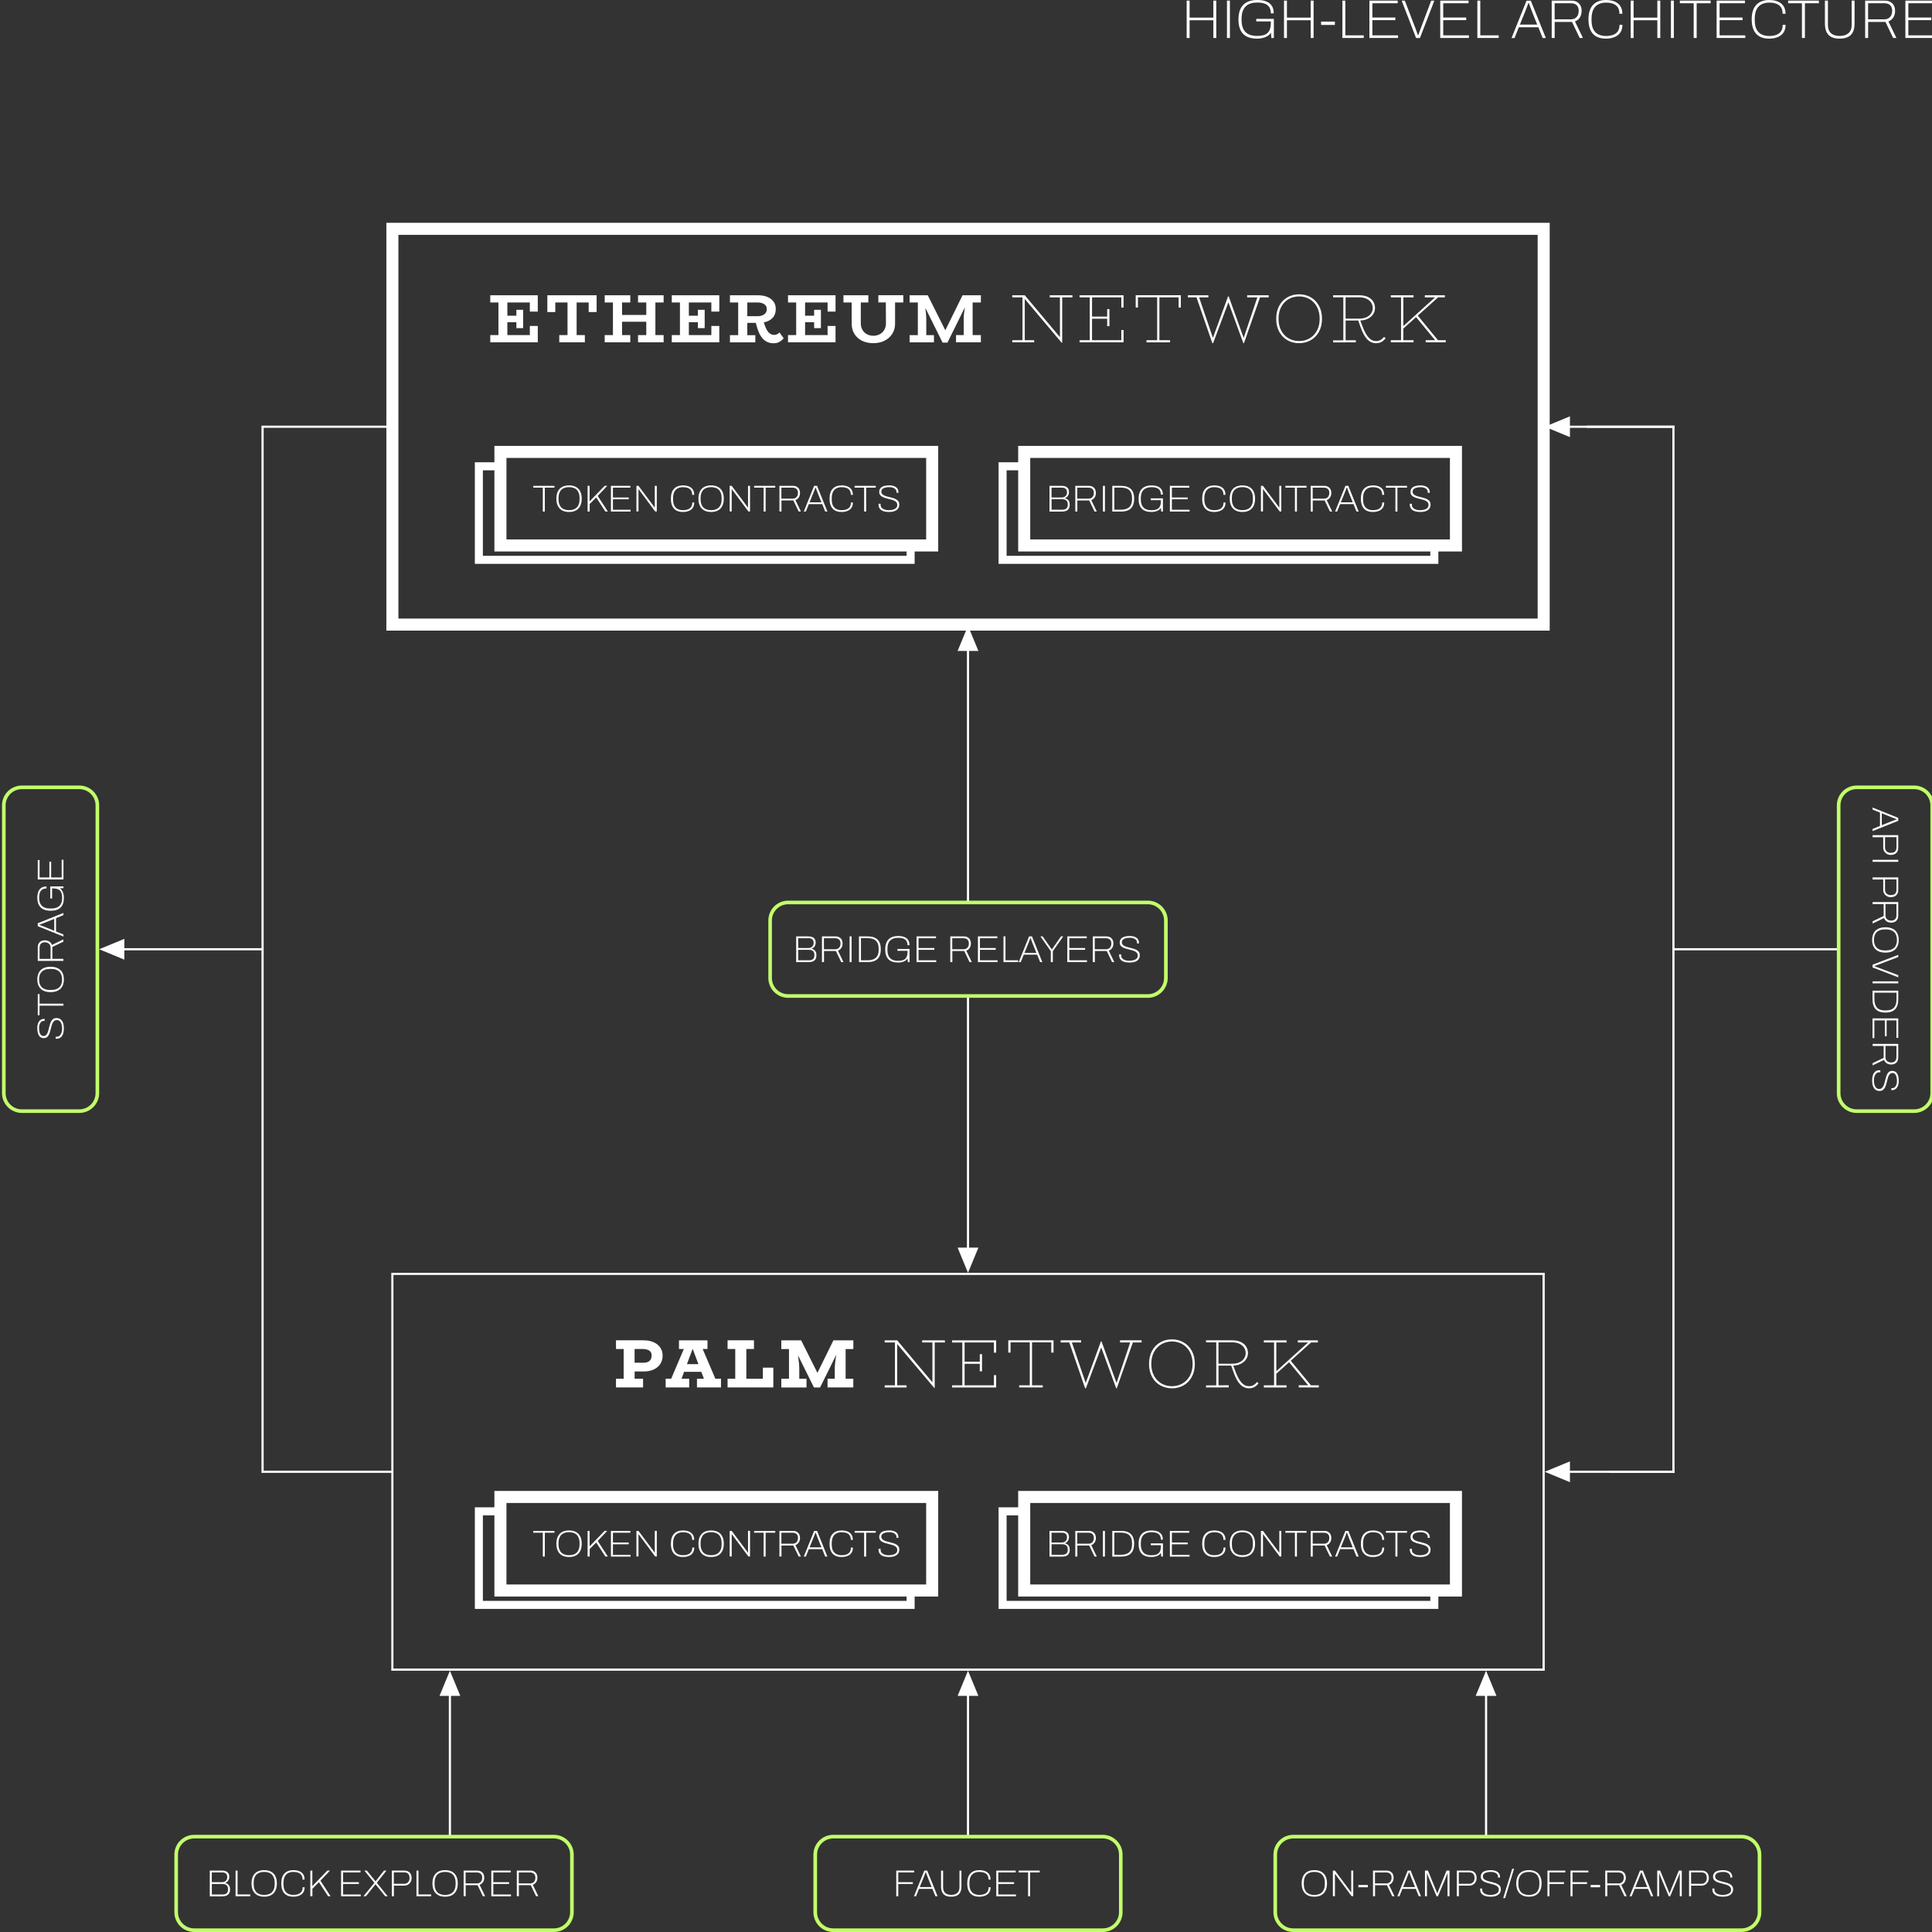 <?xml version="1.0" encoding="utf-8"?>
<!-- Generator: Adobe Illustrator 26.4.1, SVG Export Plug-In . SVG Version: 6.00 Build 0)  -->
<svg width="481" height="481" version="1.1" id="Capa_1" xmlns="http://www.w3.org/2000/svg" xmlns:xlink="http://www.w3.org/1999/xlink" x="0px" y="0px"
	 viewBox="0 0 481 481" style="enable-background:new 0 0 481 481;" xml:space="preserve">
<rect x="0" y="0" width="481" height="481" fill="#333333" stroke="none"/>
<style type="text/css">
	.st0{fill:#FFFFFF;}
	.st1{fill:#C2FE6B;}
	.st2{fill:none;stroke:#FFFFFF;stroke-width:3;stroke-miterlimit:10;}
	.st3{fill:none;stroke:#FFFFFF;stroke-width:2;stroke-miterlimit:10;}
</style>
<g>
	<path class="st0" d="M295.44,9.46V0.16h0.73v4.23h5.91V0.16h0.73v9.29h-0.73V5.04h-5.91v4.42H295.44z M305.47,9.46V0.16h0.73v9.29
		H305.47z M312.99,9.62c-1.57,0-2.74-0.4-3.51-1.2c-0.77-0.8-1.15-2-1.15-3.61c0-1.04,0.17-1.91,0.52-2.63
		c0.35-0.71,0.87-1.26,1.56-1.63c0.7-0.37,1.57-0.56,2.62-0.56c0.66,0,1.24,0.07,1.75,0.21c0.51,0.14,0.93,0.35,1.28,0.62
		c0.35,0.28,0.61,0.62,0.79,1.04c0.18,0.42,0.26,0.9,0.26,1.46h-0.72c0-0.51-0.08-0.94-0.25-1.29c-0.17-0.34-0.4-0.62-0.7-0.83
		c-0.3-0.21-0.66-0.35-1.08-0.44c-0.42-0.09-0.87-0.13-1.35-0.13c-0.59,0-1.12,0.07-1.6,0.22c-0.48,0.14-0.89,0.38-1.23,0.7
		c-0.34,0.32-0.61,0.74-0.79,1.25c-0.19,0.51-0.28,1.13-0.28,1.86v0.28c0,0.98,0.16,1.76,0.47,2.34c0.31,0.59,0.75,1.01,1.32,1.27
		c0.57,0.26,1.24,0.39,2.01,0.39c0.89,0,1.58-0.12,2.09-0.35c0.51-0.23,0.86-0.6,1.08-1.1c0.21-0.5,0.32-1.14,0.32-1.92V5.34h-3.64
		V4.69h4.39v4.77h-0.62l-0.12-1.34c-0.21,0.36-0.5,0.65-0.87,0.87c-0.37,0.22-0.77,0.38-1.21,0.48
		C313.86,9.57,313.42,9.62,312.99,9.62z M319.67,9.46V0.16h0.73v4.23h5.91V0.16h0.73v9.29h-0.73V5.04h-5.91v4.42H319.67z
		 M328.91,6.21V5.37h3.43v0.84H328.91z M334.21,9.46V0.16h0.73v8.64h4.58v0.65H334.21z M340.93,9.46V0.16h7.05v0.65h-6.31v3.55h5.72
		v0.65h-5.72v3.79h6.4v0.65H340.93z M352.55,9.46l-3.58-9.29h0.79l2.6,6.8c0.07,0.17,0.15,0.37,0.22,0.58
		c0.08,0.22,0.15,0.43,0.23,0.64c0.08,0.21,0.14,0.4,0.2,0.56h0.09c0.06-0.16,0.13-0.35,0.2-0.56c0.07-0.21,0.15-0.43,0.23-0.64
		c0.08-0.22,0.15-0.41,0.22-0.58l2.56-6.8h0.79l-3.58,9.29H352.55z M358.57,9.46V0.16h7.05v0.65h-6.31v3.55h5.72v0.65h-5.72v3.79
		h6.4v0.65H358.57z M367.81,9.46V0.16h0.73v8.64h4.58v0.65H367.81z M376.32,9.46l3.74-9.29h1.06l3.74,9.29h-0.79l-1.08-2.68h-4.85
		l-1.07,2.68H376.32z M378.4,6.12h4.31l-1.35-3.37c-0.03-0.07-0.07-0.18-0.12-0.33c-0.05-0.14-0.12-0.31-0.19-0.5
		c-0.07-0.19-0.15-0.38-0.22-0.58c-0.08-0.2-0.15-0.38-0.21-0.56h-0.11c-0.06,0.17-0.14,0.37-0.23,0.61
		c-0.09,0.24-0.18,0.47-0.27,0.71c-0.09,0.24-0.17,0.45-0.24,0.64L378.4,6.12z M386.32,9.46V0.16h4.88c0.58,0,1.06,0.11,1.44,0.34
		c0.38,0.23,0.66,0.53,0.85,0.91c0.19,0.38,0.28,0.81,0.28,1.29c0,0.68-0.16,1.24-0.47,1.7c-0.32,0.46-0.71,0.77-1.19,0.93
		l1.99,4.13h-0.81l-1.92-4h-4.31v4H386.32z M387.05,4.81h4.04c0.61,0,1.08-0.19,1.43-0.57c0.35-0.38,0.52-0.9,0.52-1.56
		c0-0.39-0.07-0.72-0.22-1c-0.14-0.28-0.36-0.49-0.65-0.64c-0.29-0.15-0.65-0.23-1.08-0.23h-4.04V4.81z M399.81,9.62
		c-0.95,0-1.75-0.18-2.39-0.54c-0.65-0.36-1.13-0.9-1.46-1.61c-0.33-0.71-0.49-1.6-0.49-2.66c0-1.59,0.38-2.79,1.15-3.6
		C397.38,0.4,398.46,0,399.84,0c0.82,0,1.54,0.13,2.15,0.38c0.61,0.25,1.08,0.63,1.42,1.14c0.33,0.51,0.5,1.14,0.5,1.91h-0.73
		c0-0.65-0.13-1.18-0.4-1.59c-0.27-0.41-0.65-0.71-1.15-0.9c-0.5-0.19-1.1-0.29-1.81-0.29c-0.7,0-1.31,0.14-1.86,0.41
		c-0.54,0.27-0.96,0.7-1.27,1.3c-0.3,0.6-0.45,1.39-0.45,2.38v0.28c0,0.95,0.15,1.71,0.45,2.29c0.3,0.58,0.72,1,1.27,1.26
		c0.54,0.26,1.17,0.39,1.87,0.39c0.7,0,1.29-0.1,1.8-0.29c0.5-0.19,0.89-0.49,1.16-0.9c0.27-0.41,0.41-0.93,0.41-1.59h0.72
		c0,0.79-0.18,1.43-0.53,1.94c-0.35,0.51-0.84,0.88-1.45,1.12C401.31,9.5,400.61,9.62,399.81,9.62z M405.98,9.46V0.16h0.73v4.23
		h5.91V0.16h0.73v9.29h-0.73V5.04h-5.91v4.42H405.98z M416,9.46V0.16h0.73v9.29H416z M421.67,9.46V0.81h-3.44V0.16h7.66v0.65h-3.48
		v8.64H421.67z M427.38,9.46V0.16h7.05v0.65h-6.31v3.55h5.72v0.65h-5.72v3.79h6.4v0.65H427.38z M440.45,9.62
		c-0.95,0-1.75-0.18-2.39-0.54c-0.65-0.36-1.13-0.9-1.46-1.61c-0.33-0.71-0.49-1.6-0.49-2.66c0-1.59,0.38-2.79,1.15-3.6
		C438.02,0.4,439.09,0,440.47,0c0.82,0,1.54,0.13,2.15,0.38c0.61,0.25,1.08,0.63,1.42,1.14c0.33,0.51,0.5,1.14,0.5,1.91h-0.73
		c0-0.65-0.13-1.18-0.4-1.59s-0.65-0.71-1.15-0.9c-0.5-0.19-1.1-0.29-1.81-0.29c-0.7,0-1.31,0.14-1.86,0.41
		c-0.54,0.27-0.96,0.7-1.27,1.3c-0.3,0.6-0.45,1.39-0.45,2.38v0.28c0,0.95,0.15,1.71,0.45,2.29c0.3,0.58,0.72,1,1.27,1.26
		c0.54,0.26,1.17,0.39,1.87,0.39c0.7,0,1.29-0.1,1.8-0.29c0.5-0.19,0.89-0.49,1.16-0.9c0.27-0.41,0.41-0.93,0.41-1.59h0.72
		c0,0.79-0.18,1.43-0.53,1.94c-0.35,0.51-0.84,0.88-1.45,1.12C441.95,9.5,441.24,9.62,440.45,9.62z M448.62,9.46V0.81h-3.44V0.16
		h7.66v0.65h-3.48v8.64H448.62z M457.98,9.62c-0.76,0-1.41-0.12-1.95-0.37c-0.54-0.24-0.96-0.64-1.25-1.2
		c-0.29-0.56-0.44-1.29-0.44-2.2V0.16h0.75v6.04c0,0.92,0.26,1.61,0.77,2.07c0.51,0.46,1.22,0.68,2.13,0.68
		c0.94,0,1.68-0.23,2.21-0.68c0.53-0.46,0.8-1.14,0.8-2.07V0.16h0.72v5.69c0,0.91-0.15,1.65-0.45,2.2c-0.3,0.56-0.72,0.96-1.28,1.2
		C459.42,9.5,458.76,9.62,457.98,9.62z M464.36,9.46V0.16h4.88c0.58,0,1.06,0.11,1.44,0.34c0.38,0.23,0.66,0.53,0.85,0.91
		c0.19,0.38,0.28,0.81,0.28,1.29c0,0.68-0.16,1.24-0.47,1.7c-0.32,0.46-0.71,0.77-1.19,0.93l1.99,4.13h-0.81l-1.92-4h-4.31v4H464.36
		z M465.09,4.81h4.04c0.61,0,1.08-0.19,1.43-0.57c0.35-0.38,0.52-0.9,0.52-1.56c0-0.39-0.07-0.72-0.22-1
		c-0.14-0.28-0.36-0.49-0.65-0.64c-0.29-0.15-0.65-0.23-1.08-0.23h-4.04V4.81z M474.37,9.46V0.16h7.05v0.65h-6.31v3.55h5.72v0.65
		h-5.72v3.79h6.4v0.65H474.37z"/>
	<g>
		<path class="st0" d="M114.6,422.22l-2.59-6.27l-2.59,6.27h2.32v35.13h0.54v-35.13H114.6z"/>
		<path class="st0" d="M243.59,422.22l-2.59-6.27l-2.59,6.27h2.32v35.13h0.54v-35.13H243.59z"/>
		<path class="st0" d="M372.57,422.22l-2.59-6.27l-2.59,6.27h2.32v35.13h0.54v-35.13H372.57z"/>
		<path class="st0" d="M457.71,236.6h-41.07v-0.54h41.07V236.6z"/>
		<g>
			<path class="st0" d="M466.21,201.05l6.39,2.57v0.73l-6.39,2.57v-0.54l1.84-0.75v-3.33l-1.84-0.74V201.05z M468.5,202.48v2.96
				l2.32-0.93c0.05-0.02,0.12-0.05,0.22-0.08c0.1-0.04,0.21-0.08,0.34-0.13c0.13-0.05,0.26-0.1,0.4-0.15
				c0.14-0.05,0.26-0.1,0.38-0.14v-0.07c-0.12-0.04-0.26-0.1-0.42-0.16c-0.16-0.06-0.32-0.12-0.49-0.19
				c-0.16-0.06-0.31-0.12-0.44-0.17L468.5,202.48z M466.21,207.92h6.39v3.1c0,0.41-0.08,0.75-0.24,1.02s-0.38,0.47-0.66,0.61
				c-0.28,0.13-0.59,0.2-0.93,0.2c-0.37,0-0.69-0.08-0.98-0.24c-0.29-0.16-0.52-0.38-0.68-0.64c-0.16-0.27-0.25-0.56-0.25-0.88
				v-2.65h-2.65V207.92z M469.31,208.42V211c0,0.39,0.13,0.71,0.39,0.96c0.26,0.25,0.61,0.37,1.06,0.37c0.29,0,0.54-0.05,0.75-0.14
				c0.21-0.1,0.37-0.24,0.48-0.44c0.11-0.2,0.17-0.45,0.17-0.75v-2.58H469.31z M466.21,214.06h6.39v0.5h-6.39V214.06z
				 M466.21,218.44h6.39v3.1c0,0.41-0.08,0.75-0.24,1.02c-0.16,0.27-0.38,0.47-0.66,0.61c-0.28,0.13-0.59,0.2-0.93,0.2
				c-0.37,0-0.69-0.08-0.98-0.24c-0.29-0.16-0.52-0.38-0.68-0.64c-0.16-0.27-0.25-0.56-0.25-0.88v-2.65h-2.65V218.44z
				 M469.31,218.94v2.58c0,0.39,0.13,0.71,0.39,0.96c0.26,0.25,0.61,0.37,1.06,0.37c0.29,0,0.54-0.05,0.75-0.14
				c0.21-0.1,0.37-0.24,0.48-0.44c0.11-0.2,0.17-0.45,0.17-0.75v-2.58H469.31z M466.21,224.58h6.39v3.35c0,0.4-0.08,0.73-0.23,0.99
				c-0.16,0.26-0.36,0.46-0.62,0.59c-0.26,0.13-0.56,0.2-0.88,0.2c-0.47,0-0.86-0.11-1.17-0.33c-0.31-0.22-0.53-0.49-0.64-0.82
				l-2.84,1.37v-0.56l2.75-1.32v-2.96h-2.75V224.58z M469.41,225.08v2.78c0,0.42,0.13,0.74,0.39,0.98c0.26,0.24,0.62,0.36,1.07,0.36
				c0.27,0,0.5-0.05,0.68-0.15c0.19-0.1,0.34-0.25,0.44-0.45c0.11-0.2,0.16-0.45,0.16-0.75v-2.78H469.41z M466.1,234.01
				c0-0.66,0.12-1.22,0.37-1.69c0.25-0.47,0.62-0.83,1.11-1.08c0.49-0.25,1.1-0.38,1.83-0.38c0.73,0,1.34,0.13,1.83,0.38
				c0.49,0.25,0.86,0.61,1.1,1.08c0.25,0.47,0.37,1.03,0.37,1.69c0,0.66-0.12,1.23-0.37,1.7c-0.25,0.47-0.62,0.83-1.1,1.08
				c-0.49,0.25-1.1,0.38-1.83,0.38c-0.73,0-1.34-0.13-1.83-0.38c-0.49-0.25-0.86-0.61-1.11-1.08
				C466.22,235.24,466.1,234.68,466.1,234.01z M466.55,234.01c0,0.38,0.05,0.74,0.15,1.06c0.1,0.32,0.26,0.6,0.48,0.83
				c0.22,0.23,0.51,0.41,0.86,0.54c0.35,0.13,0.78,0.19,1.28,0.19h0.19c0.5,0,0.93-0.06,1.28-0.19c0.35-0.13,0.64-0.31,0.86-0.54
				c0.22-0.23,0.38-0.51,0.48-0.83c0.1-0.32,0.15-0.68,0.15-1.06c0-0.39-0.05-0.74-0.15-1.06c-0.1-0.32-0.26-0.6-0.48-0.83
				c-0.22-0.23-0.51-0.41-0.86-0.54c-0.35-0.13-0.78-0.19-1.28-0.19h-0.19c-0.5,0-0.93,0.06-1.28,0.19
				c-0.35,0.13-0.64,0.31-0.86,0.54c-0.22,0.23-0.38,0.51-0.48,0.83C466.6,233.28,466.55,233.63,466.55,234.01z M466.21,240.18
				l6.39-2.46v0.54l-4.68,1.79c-0.12,0.05-0.25,0.1-0.4,0.15c-0.15,0.05-0.3,0.11-0.44,0.16c-0.15,0.05-0.27,0.1-0.39,0.14v0.07
				c0.11,0.04,0.24,0.09,0.39,0.14c0.15,0.05,0.29,0.1,0.44,0.16s0.28,0.11,0.4,0.15l4.68,1.76v0.54l-6.39-2.46V240.18z
				 M466.21,244.32h6.39v0.5h-6.39V244.32z M466.21,246.65h6.39v2.18c0,0.7-0.11,1.29-0.33,1.77c-0.22,0.48-0.56,0.85-1.03,1.11
				c-0.47,0.25-1.08,0.38-1.84,0.38c-0.75,0-1.35-0.13-1.83-0.38c-0.47-0.25-0.82-0.62-1.04-1.11s-0.33-1.07-0.33-1.77V246.65z
				 M466.66,247.15v1.64c0,0.42,0.04,0.79,0.14,1.13c0.09,0.34,0.24,0.63,0.44,0.88c0.2,0.25,0.48,0.43,0.82,0.56
				c0.34,0.13,0.75,0.2,1.24,0.2h0.19c0.51,0,0.93-0.07,1.28-0.2c0.34-0.13,0.61-0.32,0.82-0.56c0.2-0.24,0.35-0.53,0.44-0.87
				c0.09-0.34,0.14-0.72,0.14-1.14v-1.64H466.66z M466.21,253.55h6.39v4.84h-0.45v-4.34h-2.44v3.93h-0.45v-3.93h-2.61v4.4h-0.45
				V253.55z M466.21,259.9h6.39v3.35c0,0.4-0.08,0.73-0.23,0.99c-0.16,0.26-0.36,0.46-0.62,0.59c-0.26,0.13-0.56,0.2-0.88,0.2
				c-0.47,0-0.86-0.11-1.17-0.33c-0.31-0.22-0.53-0.49-0.64-0.82l-2.84,1.37v-0.56l2.75-1.32v-2.96h-2.75V259.9z M469.41,260.4v2.78
				c0,0.42,0.13,0.74,0.39,0.98c0.26,0.24,0.62,0.36,1.07,0.36c0.27,0,0.5-0.05,0.68-0.15c0.19-0.1,0.34-0.25,0.44-0.45
				c0.11-0.2,0.16-0.45,0.16-0.75v-2.78H469.41z M466.1,269.1c0-0.34,0.03-0.67,0.08-0.99c0.06-0.32,0.15-0.6,0.29-0.85
				c0.14-0.25,0.33-0.45,0.57-0.59c0.24-0.15,0.54-0.22,0.92-0.22c0.03,0,0.06,0,0.08,0c0.02,0,0.05,0,0.1,0.01v0.51
				c-0.03-0.01-0.07-0.01-0.12-0.01c-0.05,0-0.09,0-0.13,0c-0.3,0-0.56,0.09-0.76,0.28c-0.2,0.19-0.35,0.44-0.45,0.75
				c-0.1,0.31-0.14,0.66-0.14,1.03c0,0.08,0.01,0.2,0.02,0.37c0.01,0.17,0.04,0.35,0.09,0.55c0.05,0.2,0.12,0.38,0.21,0.56
				c0.09,0.18,0.22,0.32,0.38,0.44c0.16,0.11,0.36,0.17,0.61,0.17c0.25,0,0.45-0.06,0.62-0.19c0.16-0.13,0.3-0.3,0.41-0.51
				c0.11-0.21,0.2-0.45,0.27-0.72c0.08-0.27,0.15-0.54,0.22-0.83c0.07-0.29,0.14-0.56,0.23-0.83c0.08-0.27,0.19-0.51,0.31-0.72
				c0.12-0.21,0.28-0.38,0.48-0.51c0.19-0.13,0.43-0.19,0.71-0.19c0.22,0,0.43,0.04,0.63,0.13c0.2,0.09,0.37,0.23,0.52,0.42
				c0.15,0.19,0.26,0.45,0.34,0.77c0.08,0.32,0.13,0.71,0.13,1.18c0,0.32-0.03,0.62-0.1,0.9c-0.07,0.28-0.17,0.52-0.31,0.73
				c-0.14,0.21-0.32,0.38-0.54,0.49c-0.22,0.12-0.48,0.18-0.78,0.18h-0.11v-0.5h0.2c0.25,0,0.46-0.08,0.64-0.23
				c0.18-0.16,0.32-0.36,0.41-0.62c0.1-0.26,0.15-0.55,0.15-0.88c0-0.48-0.05-0.88-0.15-1.18c-0.1-0.3-0.23-0.52-0.4-0.66
				c-0.16-0.14-0.35-0.21-0.54-0.21c-0.24,0-0.43,0.06-0.59,0.19c-0.16,0.13-0.28,0.3-0.38,0.51c-0.1,0.21-0.19,0.45-0.26,0.72
				c-0.07,0.27-0.15,0.54-0.21,0.82c-0.07,0.28-0.15,0.56-0.23,0.82c-0.09,0.27-0.2,0.51-0.33,0.72c-0.13,0.21-0.3,0.38-0.49,0.51
				c-0.2,0.13-0.44,0.19-0.74,0.19c-0.42,0-0.77-0.11-1.04-0.32c-0.27-0.21-0.48-0.51-0.61-0.88
				C466.17,270.03,466.1,269.59,466.1,269.1z"/>
			<path class="st1" d="M476.57,277.08h-14.33c-2.72,0-4.93-2.21-4.93-4.93V200.5c0-2.72,2.21-4.93,4.93-4.93h14.33
				c2.72,0,4.93,2.21,4.93,4.93v71.66C481.5,274.87,479.29,277.08,476.57,277.08z M462.24,196.47c-2.22,0-4.03,1.81-4.03,4.03v71.66
				c0,2.22,1.81,4.03,4.03,4.03h14.33c2.22,0,4.03-1.81,4.03-4.03V200.5c0-2.22-1.81-4.03-4.03-4.03H462.24z"/>
		</g>
		<g>
			<path class="st0" d="M15.9,255.96c0,0.34-0.03,0.67-0.08,0.99c-0.06,0.32-0.15,0.6-0.29,0.85c-0.14,0.25-0.33,0.45-0.57,0.59
				c-0.24,0.15-0.54,0.22-0.92,0.22c-0.03,0-0.06,0-0.08,0c-0.02,0-0.05,0-0.1-0.01v-0.51c0.03,0.01,0.07,0.01,0.12,0.01
				c0.05,0,0.09,0,0.13,0c0.3,0,0.56-0.09,0.76-0.28c0.2-0.19,0.35-0.44,0.45-0.75c0.1-0.31,0.14-0.66,0.14-1.03
				c0-0.08-0.01-0.21-0.02-0.37c-0.01-0.17-0.04-0.35-0.09-0.54c-0.05-0.2-0.12-0.38-0.21-0.56c-0.09-0.18-0.22-0.32-0.38-0.44
				c-0.16-0.11-0.36-0.17-0.61-0.17c-0.25,0-0.45,0.06-0.62,0.19c-0.16,0.13-0.3,0.3-0.41,0.51c-0.11,0.21-0.2,0.45-0.27,0.72
				c-0.08,0.27-0.15,0.54-0.22,0.83c-0.07,0.29-0.14,0.56-0.23,0.83c-0.08,0.27-0.19,0.51-0.31,0.72c-0.12,0.21-0.28,0.38-0.48,0.51
				c-0.19,0.13-0.43,0.19-0.71,0.19c-0.22,0-0.43-0.04-0.63-0.13c-0.2-0.09-0.37-0.23-0.52-0.42c-0.15-0.19-0.26-0.45-0.34-0.77
				c-0.08-0.32-0.13-0.71-0.13-1.18c0-0.32,0.03-0.62,0.1-0.9c0.07-0.28,0.17-0.52,0.31-0.73c0.14-0.21,0.32-0.38,0.54-0.49
				c0.22-0.12,0.48-0.18,0.78-0.18h0.11v0.5h-0.2c-0.25,0-0.46,0.08-0.64,0.23c-0.18,0.16-0.32,0.36-0.41,0.62
				c-0.1,0.26-0.15,0.55-0.15,0.88c0,0.48,0.05,0.88,0.15,1.18c0.1,0.3,0.23,0.52,0.4,0.66c0.16,0.14,0.35,0.21,0.54,0.21
				c0.24,0,0.43-0.06,0.59-0.19c0.16-0.13,0.28-0.3,0.38-0.51c0.1-0.21,0.19-0.45,0.26-0.72c0.07-0.27,0.15-0.54,0.21-0.82
				c0.07-0.28,0.15-0.56,0.23-0.82c0.09-0.27,0.2-0.51,0.33-0.72c0.13-0.21,0.3-0.39,0.49-0.51c0.2-0.13,0.44-0.19,0.74-0.19
				c0.42,0,0.77,0.11,1.04,0.32c0.27,0.21,0.48,0.51,0.61,0.88C15.83,255.02,15.9,255.46,15.9,255.96z M15.79,250.38H9.84v2.37H9.4
				v-5.26h0.45v2.39h5.94V250.38z M15.9,243.85c0,0.66-0.12,1.22-0.37,1.69c-0.25,0.47-0.62,0.83-1.11,1.08
				c-0.49,0.25-1.1,0.38-1.83,0.38c-0.73,0-1.34-0.13-1.83-0.38c-0.49-0.25-0.86-0.61-1.1-1.08c-0.25-0.47-0.37-1.03-0.37-1.69
				c0-0.66,0.12-1.23,0.37-1.7c0.25-0.47,0.62-0.83,1.1-1.08c0.49-0.25,1.1-0.38,1.83-0.38c0.73,0,1.34,0.13,1.83,0.38
				c0.49,0.25,0.86,0.61,1.11,1.08C15.78,242.62,15.9,243.18,15.9,243.85z M15.45,243.85c0-0.38-0.05-0.74-0.15-1.06
				c-0.1-0.32-0.26-0.6-0.48-0.83c-0.22-0.23-0.51-0.41-0.86-0.54c-0.35-0.13-0.78-0.19-1.28-0.19H12.5c-0.5,0-0.93,0.06-1.28,0.19
				c-0.35,0.13-0.64,0.31-0.86,0.54c-0.22,0.23-0.38,0.51-0.48,0.83c-0.1,0.32-0.15,0.68-0.15,1.06c0,0.39,0.05,0.74,0.15,1.06
				c0.1,0.32,0.26,0.6,0.48,0.83c0.22,0.23,0.51,0.41,0.86,0.54c0.35,0.13,0.78,0.19,1.28,0.19h0.19c0.5,0,0.93-0.06,1.28-0.19
				c0.35-0.13,0.64-0.31,0.86-0.54c0.22-0.23,0.38-0.51,0.48-0.83C15.4,244.58,15.45,244.23,15.45,243.85z M15.79,239.23H9.4v-3.35
				c0-0.4,0.08-0.73,0.23-0.99c0.16-0.26,0.36-0.46,0.62-0.59c0.26-0.13,0.56-0.2,0.88-0.2c0.47,0,0.86,0.11,1.17,0.33
				c0.31,0.22,0.53,0.49,0.64,0.82l2.84-1.37v0.56l-2.75,1.32v2.96h2.75V239.23z M12.59,238.72v-2.78c0-0.42-0.13-0.74-0.39-0.98
				c-0.26-0.24-0.62-0.36-1.07-0.36c-0.27,0-0.5,0.05-0.68,0.15c-0.19,0.1-0.34,0.25-0.44,0.45c-0.11,0.2-0.16,0.45-0.16,0.75v2.78
				H12.59z M15.79,233.16l-6.39-2.57v-0.73l6.39-2.57v0.54l-1.84,0.75v3.33l1.84,0.74V233.16z M13.5,231.73v-2.96l-2.32,0.93
				c-0.05,0.02-0.12,0.05-0.22,0.08c-0.1,0.04-0.21,0.08-0.34,0.13c-0.13,0.05-0.26,0.1-0.4,0.15c-0.14,0.05-0.26,0.1-0.38,0.14
				v0.07c0.12,0.04,0.26,0.1,0.42,0.16c0.16,0.06,0.32,0.12,0.49,0.19c0.16,0.06,0.31,0.12,0.44,0.17L13.5,231.73z M15.9,223.54
				c0,1.08-0.27,1.88-0.82,2.41c-0.55,0.53-1.38,0.79-2.48,0.79c-0.71,0-1.32-0.12-1.81-0.36c-0.49-0.24-0.86-0.6-1.12-1.08
				c-0.25-0.48-0.38-1.08-0.38-1.8c0-0.45,0.05-0.85,0.14-1.2c0.1-0.35,0.24-0.64,0.43-0.88c0.19-0.24,0.43-0.42,0.71-0.54
				c0.29-0.12,0.62-0.18,1.01-0.18v0.49c-0.35,0-0.65,0.06-0.88,0.17c-0.24,0.11-0.43,0.28-0.57,0.48c-0.14,0.21-0.24,0.45-0.3,0.74
				c-0.06,0.29-0.09,0.6-0.09,0.93c0,0.4,0.05,0.77,0.15,1.1c0.1,0.33,0.26,0.61,0.48,0.85c0.22,0.24,0.51,0.42,0.86,0.54
				c0.35,0.13,0.78,0.19,1.28,0.19h0.2c0.67,0,1.21-0.11,1.61-0.32c0.4-0.21,0.7-0.52,0.88-0.91c0.18-0.39,0.27-0.85,0.27-1.38
				c0-0.61-0.08-1.09-0.24-1.43c-0.16-0.35-0.41-0.59-0.76-0.74c-0.34-0.15-0.78-0.22-1.32-0.22h-0.18v2.51h-0.45v-3.02h3.28v0.43
				l-0.92,0.08c0.25,0.14,0.45,0.34,0.6,0.6c0.15,0.25,0.26,0.53,0.33,0.83C15.87,222.94,15.9,223.24,15.9,223.54z M15.79,218.95
				H9.4v-4.84h0.45v4.34h2.44v-3.93h0.45v3.93h2.61v-4.4h0.45V218.95z"/>
			<path class="st1" d="M19.76,277.08H5.43c-2.72,0-4.93-2.21-4.93-4.93V200.5c0-2.72,2.21-4.93,4.93-4.93h14.33
				c2.72,0,4.93,2.21,4.93,4.93v71.66C24.68,274.87,22.47,277.08,19.76,277.08z M5.43,196.47c-2.22,0-4.03,1.81-4.03,4.03v71.66
				c0,2.22,1.81,4.03,4.03,4.03h14.33c2.22,0,4.03-1.81,4.03-4.03V200.5c0-2.22-1.81-4.03-4.03-4.03H5.43z"/>
		</g>
		<g>
			<path class="st0" d="M131.91,77.58V75.3h-5.6v3.3h2.25v-1.47h1.69v4.56h-1.69v-1.47h-2.25v3.21h5.6v-2.27h1.98v4.06h-11.83v-1.79
				h2.03V75.3h-2.03v-1.79h11.83v4.06H131.91z M148.54,73.51v4.18h-1.98V75.3h-3v8.13h2.05v1.79h-6.37v-1.79h2.05V75.3h-3.04v2.39
				h-1.98v-4.18H148.54z M163.17,75.3v8.13h2.05v1.79h-6.37v-1.79h2.05V80.1h-6.03v3.33h2.05v1.79h-6.37v-1.79h2.05V75.3h-2.05
				v-1.79h6.37v1.79h-2.05v3.11h6.03V75.3h-2.05v-1.79h6.37v1.79H163.17z M177.1,77.58V75.3h-5.6v3.3h2.25v-1.47h1.69v4.56h-1.69
				v-1.47h-2.25v3.21h5.6v-2.27h1.98v4.06h-11.83v-1.79h2.03V75.3h-2.03v-1.79h11.83v4.06H177.1z M195.12,84.23
				c-0.32,0.36-0.68,0.66-1.08,0.89c-0.4,0.23-0.89,0.34-1.47,0.34c-1.05,0-1.92-0.37-2.62-1.1c-0.7-0.73-1.24-1.88-1.63-3.42
				l-0.17-0.55h-2.1v3.06h2v1.78h-6.32v-1.79h2.05V75.3h-2.05v-1.79h6.9c1.38,0,2.47,0.3,3.29,0.91c0.81,0.61,1.22,1.45,1.22,2.52
				c0,0.89-0.26,1.62-0.78,2.19c-0.52,0.57-1.25,0.95-2.21,1.14l0.19,0.53c0.31,0.93,0.66,1.6,1.05,1.99
				c0.39,0.39,0.83,0.59,1.32,0.59c0.51,0,0.96-0.2,1.35-0.61L195.12,84.23z M186.05,78.72h2.65c0.6,0,1.12-0.15,1.55-0.45
				c0.43-0.3,0.65-0.74,0.65-1.32c0-0.53-0.21-0.94-0.63-1.22c-0.42-0.28-0.94-0.42-1.57-0.42h-2.65V78.72z M206.04,77.58V75.3h-5.6
				v3.3h2.25v-1.47h1.69v4.56h-1.69v-1.47h-2.25v3.21h5.6v-2.27h1.98v4.06h-11.83v-1.79h2.03V75.3h-2.03v-1.79h11.83v4.06H206.04z
				 M224.89,75.3h-2.05v5.34c0,0.91-0.23,1.73-0.7,2.47c-0.47,0.73-1.11,1.31-1.93,1.72c-0.82,0.41-1.75,0.61-2.78,0.61
				c-1.06,0-2-0.2-2.82-0.61c-0.82-0.41-1.45-0.98-1.9-1.71c-0.45-0.73-0.67-1.55-0.67-2.48V75.3h-2.05v-1.79h6.2v1.79h-1.88v5.22
				c0,0.59,0.13,1.12,0.4,1.59c0.27,0.47,0.64,0.83,1.11,1.09c0.47,0.26,1.01,0.39,1.61,0.39c0.6,0,1.14-0.13,1.62-0.39
				c0.48-0.26,0.85-0.63,1.12-1.1c0.27-0.47,0.4-1,0.4-1.6l-0.03-5.21h-1.86v-1.79h6.21V75.3z M242.15,75.3v8.13h2.05v1.79h-6.18
				v-1.79h1.91V79.3c0-0.72,0.1-1.64,0.29-2.78l-4.34,8.78h-1.21l-4.3-8.67c0.16,1.14,0.24,2.03,0.24,2.68v4.13h1.91v1.79h-6.06
				v-1.79h2.05V75.3h-2.05v-1.79h4.52l4.37,8.72l4.29-8.72h4.56v1.79H242.15z M266.99,74.04h-2.54v11.3h-0.12l-9.2-10.91v10.26h2.34
				v0.53h-5.45v-0.53h2.54V74.04h-2.54v-0.53h3.11l8.76,10.43v-9.9h-2.54v-0.53h5.65V74.04z M279.17,76.57v-2.53h-7.29v4.78h3.77
				v-1.86h0.56v4.25h-0.56v-1.86h-3.77v5.34h7.29v-2.53h0.56v3.06h-10.96v-0.53h2.54V74.04h-2.54v-0.53h10.96v3.06H279.17z
				 M293.99,73.51v3.06h-0.56v-2.54h-4.78v10.67h2.66v0.53h-5.87v-0.53h2.65V74.02h-4.78v2.54h-0.56v-3.06H293.99z M315.87,74.04
				h-2.17l-4,11.4h-0.15l-3.72-10.16l-3.81,10.16h-0.19l-3.94-11.4h-2.15v-0.53h5.1v0.53h-2.3l3.43,10.07l3.77-10.31h0.17
				l3.72,10.33l3.4-10.09h-2.53v-0.53h5.36V74.04z M320.55,84.72c-0.87-0.48-1.55-1.19-2.06-2.11c-0.51-0.92-0.76-2-0.76-3.24
				c0-1.25,0.25-2.34,0.76-3.26c0.51-0.92,1.19-1.62,2.06-2.11c0.86-0.48,1.83-0.73,2.89-0.73c1.05,0,2,0.24,2.87,0.73
				c0.86,0.49,1.55,1.19,2.06,2.11c0.51,0.92,0.76,2,0.76,3.25c0,1.24-0.25,2.32-0.76,3.24c-0.51,0.92-1.19,1.62-2.06,2.11
				c-0.87,0.48-1.82,0.73-2.87,0.73C322.38,85.45,321.42,85.2,320.55,84.72z M326.04,84.24c0.78-0.45,1.39-1.09,1.84-1.93
				c0.45-0.84,0.67-1.82,0.67-2.95c0-1.13-0.22-2.11-0.67-2.95c-0.45-0.84-1.06-1.49-1.84-1.94c-0.78-0.45-1.65-0.67-2.6-0.67
				c-0.97,0-1.84,0.22-2.62,0.67c-0.78,0.45-1.39,1.1-1.84,1.94c-0.45,0.84-0.67,1.83-0.67,2.95c0,1.13,0.22,2.11,0.67,2.95
				c0.45,0.84,1.06,1.48,1.84,1.93c0.78,0.45,1.65,0.67,2.62,0.67C324.39,84.92,325.26,84.69,326.04,84.24z M344.97,84.22
				c-0.26,0.35-0.59,0.65-0.98,0.88c-0.39,0.23-0.85,0.35-1.36,0.35c-0.88,0-1.62-0.33-2.25-0.99c-0.62-0.66-1.17-1.67-1.65-3.02
				l-0.58-1.64h-3.14v4.92l2.54-0.02v0.53l-5.65,0.02v-0.51l2.54-0.02V74.02h-2.54v-0.51h6.52c0.83,0,1.54,0.14,2.13,0.42
				c0.59,0.28,1.03,0.66,1.33,1.14c0.3,0.48,0.45,1.03,0.45,1.63c0,0.51-0.14,1-0.43,1.46c-0.28,0.46-0.7,0.84-1.25,1.14
				c-0.55,0.3-1.21,0.46-1.98,0.5l0.58,1.55c0.46,1.21,0.95,2.1,1.49,2.69c0.53,0.59,1.16,0.88,1.88,0.88
				c0.75,0,1.41-0.35,1.96-1.06L344.97,84.22z M335.01,79.33h3.41c0.69,0,1.29-0.12,1.8-0.36c0.51-0.24,0.89-0.56,1.15-0.96
				c0.26-0.4,0.39-0.84,0.39-1.31c0-0.49-0.13-0.94-0.38-1.34c-0.26-0.4-0.63-0.73-1.14-0.97c-0.5-0.24-1.11-0.37-1.83-0.37h-3.41
				V79.33z M359.94,84.69v0.53h-4.99v-0.53h2.34l-4.73-5.74l-3.18,2.85v2.89h2.54v0.53h-5.65v-0.53h2.54V74.04h-2.54v-0.53h5.65
				v0.53h-2.54v7.14l7.89-7.14h-2.54v-0.53h4.99v0.53h-1.69l-5.05,4.54l5.02,6.11H359.94z"/>
			<rect x="97.69" y="56.97" class="st2" width="286.63" height="98.53"/>
			<g>
				<g>
					<path class="st0" d="M261.29,127.35v-6.39h3.08c0.38,0,0.71,0.06,0.97,0.18c0.26,0.12,0.46,0.29,0.6,0.52
						c0.14,0.23,0.2,0.5,0.2,0.82c0,0.24-0.04,0.47-0.12,0.68c-0.08,0.21-0.2,0.38-0.34,0.53c-0.15,0.14-0.33,0.25-0.53,0.32v0.04
						c0.21,0.05,0.41,0.13,0.58,0.25c0.18,0.12,0.32,0.28,0.43,0.5c0.11,0.21,0.16,0.5,0.16,0.84c0,0.43-0.08,0.78-0.25,1.03
						c-0.17,0.25-0.4,0.43-0.69,0.54c-0.29,0.11-0.63,0.16-1.02,0.16H261.29z M261.8,123.85h2.57c0.24,0,0.46-0.05,0.65-0.15
						c0.19-0.1,0.35-0.25,0.46-0.44c0.11-0.19,0.17-0.41,0.17-0.67c0-0.4-0.11-0.7-0.33-0.89c-0.22-0.19-0.51-0.29-0.87-0.29h-2.65
						V123.85z M261.8,126.9h2.73c0.39,0,0.71-0.1,0.95-0.29c0.24-0.19,0.36-0.53,0.36-1.02c0-0.31-0.05-0.56-0.16-0.75
						c-0.11-0.19-0.26-0.33-0.46-0.42c-0.2-0.09-0.45-0.13-0.74-0.13h-2.67V126.9z M267.71,127.35v-6.39h3.35
						c0.4,0,0.73,0.08,0.99,0.23c0.26,0.16,0.46,0.36,0.59,0.62c0.13,0.26,0.2,0.56,0.2,0.89c0,0.47-0.11,0.86-0.33,1.17
						c-0.22,0.31-0.49,0.53-0.82,0.64l1.37,2.84h-0.56l-1.32-2.75h-2.96v2.75H267.71z M268.21,124.15h2.78
						c0.42,0,0.74-0.13,0.98-0.39c0.24-0.26,0.36-0.62,0.36-1.07c0-0.27-0.05-0.5-0.15-0.68c-0.1-0.19-0.25-0.34-0.45-0.44
						c-0.2-0.11-0.45-0.16-0.75-0.16h-2.78V124.15z M274.59,127.35v-6.39h0.5v6.39H274.59z M276.92,127.35v-6.39h2.18
						c0.7,0,1.29,0.11,1.77,0.33c0.48,0.22,0.85,0.56,1.11,1.03c0.25,0.47,0.38,1.08,0.38,1.84c0,0.75-0.13,1.35-0.38,1.83
						c-0.25,0.47-0.62,0.82-1.11,1.04c-0.48,0.22-1.07,0.33-1.77,0.33H276.92z M277.43,126.9h1.64c0.42,0,0.79-0.04,1.13-0.14
						c0.34-0.09,0.63-0.24,0.88-0.44c0.25-0.2,0.43-0.48,0.56-0.82c0.13-0.34,0.2-0.75,0.2-1.24v-0.19c0-0.51-0.07-0.93-0.2-1.28
						c-0.13-0.34-0.32-0.61-0.56-0.82c-0.24-0.21-0.53-0.35-0.87-0.44c-0.34-0.09-0.72-0.14-1.14-0.14h-1.64V126.9z M286.67,127.46
						c-1.08,0-1.88-0.27-2.41-0.82c-0.53-0.55-0.79-1.38-0.79-2.48c0-0.71,0.12-1.32,0.36-1.81c0.24-0.49,0.6-0.86,1.08-1.12
						c0.48-0.25,1.08-0.38,1.8-0.38c0.45,0,0.85,0.05,1.2,0.14c0.35,0.1,0.64,0.24,0.88,0.43c0.24,0.19,0.42,0.43,0.54,0.71
						c0.12,0.29,0.18,0.62,0.18,1.01h-0.49c0-0.35-0.06-0.65-0.17-0.89c-0.11-0.24-0.28-0.43-0.48-0.57
						c-0.21-0.14-0.45-0.24-0.74-0.3c-0.29-0.06-0.6-0.09-0.93-0.09c-0.4,0-0.77,0.05-1.1,0.15c-0.33,0.1-0.61,0.26-0.85,0.48
						c-0.24,0.22-0.42,0.51-0.54,0.86c-0.13,0.35-0.19,0.78-0.19,1.28v0.2c0,0.67,0.11,1.21,0.32,1.61c0.21,0.4,0.52,0.7,0.91,0.88
						s0.85,0.27,1.38,0.27c0.61,0,1.09-0.08,1.43-0.24c0.35-0.16,0.59-0.41,0.74-0.76c0.15-0.34,0.22-0.78,0.22-1.32v-0.18h-2.51
						v-0.45h3.02v3.28h-0.43l-0.08-0.92c-0.14,0.25-0.34,0.45-0.6,0.6c-0.25,0.15-0.53,0.26-0.83,0.33
						C287.26,127.43,286.97,127.46,286.67,127.46z M291.26,127.35v-6.39h4.84v0.45h-4.34v2.44h3.93v0.45h-3.93v2.61h4.4v0.45H291.26
						z M302.29,127.46c-0.65,0-1.2-0.12-1.64-0.37c-0.44-0.25-0.78-0.62-1.01-1.11c-0.23-0.49-0.34-1.1-0.34-1.83
						c0-1.09,0.26-1.92,0.79-2.47c0.53-0.56,1.27-0.83,2.22-0.83c0.57,0,1.06,0.09,1.48,0.26c0.42,0.17,0.74,0.43,0.97,0.78
						c0.23,0.35,0.34,0.79,0.34,1.31h-0.5c0-0.45-0.09-0.81-0.27-1.09c-0.18-0.28-0.45-0.49-0.79-0.62c-0.34-0.13-0.76-0.2-1.24-0.2
						c-0.48,0-0.9,0.09-1.28,0.28c-0.37,0.19-0.66,0.48-0.87,0.89c-0.21,0.41-0.31,0.96-0.31,1.64v0.2c0,0.65,0.1,1.18,0.31,1.57
						c0.21,0.4,0.5,0.69,0.87,0.87c0.37,0.18,0.8,0.27,1.29,0.27c0.48,0,0.89-0.07,1.23-0.2c0.34-0.13,0.61-0.34,0.8-0.62
						c0.19-0.28,0.28-0.64,0.28-1.09h0.49c0,0.54-0.12,0.98-0.36,1.33c-0.24,0.35-0.57,0.61-1,0.77
						C303.32,127.38,302.84,127.46,302.29,127.46z M309.31,127.46c-0.66,0-1.22-0.12-1.69-0.37c-0.47-0.25-0.83-0.62-1.08-1.11
						c-0.25-0.49-0.38-1.1-0.38-1.83c0-0.73,0.13-1.34,0.38-1.83c0.25-0.49,0.61-0.86,1.08-1.1c0.47-0.25,1.03-0.37,1.69-0.37
						c0.66,0,1.23,0.12,1.7,0.37c0.47,0.25,0.83,0.62,1.08,1.1c0.25,0.49,0.38,1.1,0.38,1.83c0,0.73-0.13,1.34-0.38,1.83
						c-0.25,0.49-0.61,0.86-1.08,1.11C310.54,127.34,309.98,127.46,309.31,127.46z M309.31,127.01c0.38,0,0.74-0.05,1.06-0.15
						c0.32-0.1,0.6-0.26,0.83-0.48c0.23-0.22,0.41-0.51,0.54-0.86c0.13-0.35,0.19-0.78,0.19-1.28v-0.19c0-0.5-0.06-0.93-0.19-1.28
						c-0.13-0.35-0.31-0.64-0.54-0.86c-0.23-0.22-0.51-0.38-0.83-0.48c-0.32-0.1-0.68-0.15-1.06-0.15c-0.39,0-0.74,0.05-1.06,0.15
						c-0.32,0.1-0.6,0.26-0.83,0.48c-0.23,0.22-0.41,0.51-0.54,0.86c-0.13,0.35-0.19,0.78-0.19,1.28v0.19c0,0.5,0.06,0.93,0.19,1.28
						c0.13,0.35,0.31,0.64,0.54,0.86c0.23,0.22,0.51,0.38,0.83,0.48C308.58,126.96,308.93,127.01,309.31,127.01z M313.93,127.35
						v-6.39h0.51l3.53,4.72c0.04,0.04,0.08,0.11,0.14,0.19c0.06,0.08,0.11,0.16,0.18,0.25c0.06,0.09,0.12,0.16,0.17,0.23h0.04
						c0-0.11,0-0.22,0-0.34c0-0.11,0-0.22,0-0.34v-4.72h0.5v6.39h-0.4l-3.61-4.85c-0.04-0.06-0.12-0.16-0.22-0.3
						c-0.11-0.14-0.2-0.27-0.29-0.39h-0.04c0,0.12,0,0.23,0,0.34c0,0.11,0,0.23,0,0.34v4.85H313.93z M322.39,127.35v-5.94h-2.37
						v-0.45h5.26v0.45h-2.39v5.94H322.39z M326.32,127.35v-6.39h3.35c0.4,0,0.73,0.08,0.99,0.23c0.26,0.16,0.46,0.36,0.59,0.62
						c0.13,0.26,0.2,0.56,0.2,0.89c0,0.47-0.11,0.86-0.33,1.17c-0.22,0.31-0.49,0.53-0.82,0.64l1.37,2.84h-0.56l-1.32-2.75h-2.96
						v2.75H326.32z M326.83,124.15h2.78c0.42,0,0.74-0.13,0.98-0.39c0.24-0.26,0.36-0.62,0.36-1.07c0-0.27-0.05-0.5-0.15-0.68
						c-0.1-0.19-0.25-0.34-0.45-0.44c-0.2-0.11-0.45-0.16-0.75-0.16h-2.78V124.15z M332.39,127.35l2.57-6.39h0.73l2.57,6.39h-0.54
						l-0.75-1.84h-3.33l-0.74,1.84H332.39z M333.82,125.06h2.96l-0.93-2.32c-0.02-0.05-0.05-0.12-0.08-0.22
						c-0.04-0.1-0.08-0.21-0.13-0.34c-0.05-0.13-0.1-0.26-0.15-0.4c-0.05-0.14-0.1-0.26-0.14-0.38h-0.07
						c-0.04,0.12-0.1,0.26-0.16,0.42c-0.06,0.16-0.12,0.32-0.19,0.49c-0.06,0.16-0.12,0.31-0.17,0.44L333.82,125.06z M341.8,127.46
						c-0.65,0-1.2-0.12-1.64-0.37c-0.44-0.25-0.78-0.62-1.01-1.11c-0.23-0.49-0.34-1.1-0.34-1.83c0-1.09,0.26-1.92,0.79-2.47
						c0.53-0.56,1.27-0.83,2.22-0.83c0.57,0,1.06,0.09,1.48,0.26c0.42,0.17,0.74,0.43,0.97,0.78c0.23,0.35,0.34,0.79,0.34,1.31h-0.5
						c0-0.45-0.09-0.81-0.27-1.09c-0.18-0.28-0.45-0.49-0.79-0.62c-0.34-0.13-0.76-0.2-1.24-0.2c-0.48,0-0.9,0.09-1.28,0.28
						c-0.37,0.19-0.66,0.48-0.87,0.89c-0.21,0.41-0.31,0.96-0.31,1.64v0.2c0,0.65,0.1,1.18,0.31,1.57c0.21,0.4,0.5,0.69,0.87,0.87
						c0.37,0.18,0.8,0.27,1.29,0.27c0.48,0,0.89-0.07,1.23-0.2c0.34-0.13,0.61-0.34,0.8-0.62c0.19-0.28,0.28-0.64,0.28-1.09h0.49
						c0,0.54-0.12,0.98-0.36,1.33c-0.24,0.35-0.57,0.61-1,0.77C342.83,127.38,342.34,127.46,341.8,127.46z M347.41,127.35v-5.94
						h-2.37v-0.45h5.26v0.45h-2.39v5.94H347.41z M353.65,127.46c-0.34,0-0.67-0.03-0.99-0.08c-0.32-0.06-0.6-0.15-0.85-0.29
						c-0.25-0.14-0.45-0.33-0.59-0.57c-0.15-0.24-0.22-0.54-0.22-0.92c0-0.03,0-0.06,0-0.08c0-0.02,0-0.05,0.01-0.1h0.51
						c-0.01,0.03-0.01,0.07-0.01,0.12c0,0.05,0,0.09,0,0.13c0,0.3,0.09,0.56,0.28,0.76c0.19,0.2,0.44,0.35,0.75,0.45
						c0.31,0.1,0.66,0.14,1.03,0.14c0.08,0,0.2-0.01,0.37-0.02c0.17-0.01,0.35-0.04,0.55-0.09c0.2-0.05,0.38-0.12,0.56-0.21
						c0.18-0.09,0.32-0.22,0.44-0.38c0.11-0.16,0.17-0.36,0.17-0.61c0-0.25-0.06-0.45-0.19-0.62c-0.13-0.16-0.3-0.3-0.51-0.41
						c-0.21-0.11-0.45-0.2-0.72-0.27c-0.27-0.08-0.54-0.15-0.83-0.22c-0.29-0.07-0.56-0.14-0.83-0.23
						c-0.27-0.08-0.51-0.19-0.72-0.31c-0.21-0.12-0.38-0.28-0.51-0.47c-0.13-0.19-0.19-0.43-0.19-0.71c0-0.22,0.04-0.43,0.13-0.63
						c0.09-0.2,0.23-0.37,0.42-0.52c0.19-0.15,0.45-0.26,0.77-0.34c0.32-0.08,0.71-0.13,1.18-0.13c0.32,0,0.62,0.03,0.9,0.1
						c0.28,0.07,0.52,0.17,0.73,0.31c0.21,0.14,0.38,0.32,0.49,0.54c0.12,0.22,0.18,0.48,0.18,0.78v0.11h-0.5v-0.2
						c0-0.25-0.08-0.46-0.23-0.64c-0.16-0.18-0.36-0.32-0.62-0.41c-0.26-0.1-0.55-0.15-0.88-0.15c-0.48,0-0.88,0.05-1.18,0.15
						c-0.3,0.1-0.52,0.23-0.66,0.4c-0.14,0.16-0.21,0.35-0.21,0.54c0,0.24,0.06,0.43,0.19,0.59c0.13,0.16,0.3,0.28,0.51,0.38
						c0.21,0.1,0.45,0.19,0.72,0.26c0.27,0.07,0.54,0.15,0.82,0.21c0.28,0.07,0.56,0.15,0.82,0.23c0.27,0.09,0.51,0.2,0.72,0.33
						c0.21,0.13,0.38,0.29,0.51,0.49c0.13,0.2,0.19,0.44,0.19,0.74c0,0.42-0.11,0.77-0.32,1.04c-0.21,0.27-0.51,0.48-0.88,0.61
						C354.59,127.4,354.15,127.46,353.65,127.46z"/>
					<rect x="254.99" y="112.51" class="st2" width="107.49" height="23.29"/>
					<polyline class="st3" points="357.1,135.8 357.1,139.38 249.61,139.38 249.61,116.09 254.99,116.09 					"/>
					<path class="st3" d="M254.99,116.09"/>
				</g>
				<g>
					<path class="st0" d="M135.14,127.35v-5.94h-2.37v-0.45h5.26v0.45h-2.39v5.94H135.14z M141.67,127.46
						c-0.66,0-1.22-0.12-1.69-0.37c-0.47-0.25-0.83-0.62-1.08-1.11c-0.25-0.49-0.38-1.1-0.38-1.83c0-0.73,0.13-1.34,0.38-1.83
						c0.25-0.49,0.61-0.86,1.08-1.1c0.47-0.25,1.03-0.37,1.69-0.37c0.66,0,1.23,0.12,1.7,0.37c0.47,0.25,0.83,0.62,1.08,1.1
						c0.25,0.49,0.38,1.1,0.38,1.83c0,0.73-0.13,1.34-0.38,1.83c-0.25,0.49-0.61,0.86-1.08,1.11
						C142.9,127.34,142.34,127.46,141.67,127.46z M141.67,127.01c0.38,0,0.74-0.05,1.06-0.15c0.32-0.1,0.6-0.26,0.83-0.48
						c0.23-0.22,0.41-0.51,0.54-0.86c0.13-0.35,0.19-0.78,0.19-1.28v-0.19c0-0.5-0.06-0.93-0.19-1.28
						c-0.13-0.35-0.31-0.64-0.54-0.86c-0.23-0.22-0.51-0.38-0.83-0.48c-0.32-0.1-0.68-0.15-1.06-0.15c-0.39,0-0.74,0.05-1.06,0.15
						c-0.32,0.1-0.6,0.26-0.83,0.48c-0.23,0.22-0.41,0.51-0.54,0.86c-0.13,0.35-0.19,0.78-0.19,1.28v0.19c0,0.5,0.06,0.93,0.19,1.28
						c0.13,0.35,0.31,0.64,0.54,0.86c0.23,0.22,0.51,0.38,0.83,0.48C140.93,126.96,141.29,127.01,141.67,127.01z M146.29,127.35
						v-6.39h0.5v3.87l3.74-3.87h0.66l-2.38,2.51l2.52,3.88h-0.61l-2.28-3.5l-1.63,1.62v1.88H146.29z M152.1,127.35v-6.39h4.84v0.45
						h-4.34v2.44h3.93v0.45h-3.93v2.61h4.4v0.45H152.1z M158.45,127.35v-6.39h0.51l3.53,4.72c0.04,0.04,0.08,0.11,0.14,0.19
						c0.06,0.08,0.11,0.16,0.18,0.25c0.06,0.09,0.12,0.16,0.17,0.23h0.04c0-0.11,0-0.22,0-0.34c0-0.11,0-0.22,0-0.34v-4.72h0.5v6.39
						h-0.4l-3.61-4.85c-0.04-0.06-0.12-0.16-0.22-0.3c-0.11-0.14-0.2-0.27-0.29-0.39h-0.04c0,0.12,0,0.23,0,0.34
						c0,0.11,0,0.23,0,0.34v4.85H158.45z M170.02,127.46c-0.65,0-1.2-0.12-1.64-0.37c-0.44-0.25-0.78-0.62-1.01-1.11
						c-0.23-0.49-0.34-1.1-0.34-1.83c0-1.09,0.26-1.92,0.79-2.47c0.53-0.56,1.27-0.83,2.22-0.83c0.57,0,1.06,0.09,1.48,0.26
						c0.42,0.17,0.74,0.43,0.97,0.78c0.23,0.35,0.34,0.79,0.34,1.31h-0.5c0-0.45-0.09-0.81-0.27-1.09
						c-0.18-0.28-0.45-0.49-0.79-0.62c-0.34-0.13-0.76-0.2-1.24-0.2c-0.48,0-0.9,0.09-1.28,0.28c-0.37,0.19-0.66,0.48-0.87,0.89
						c-0.21,0.41-0.31,0.96-0.31,1.64v0.2c0,0.65,0.1,1.18,0.31,1.57c0.21,0.4,0.5,0.69,0.87,0.87c0.37,0.18,0.8,0.27,1.29,0.27
						c0.48,0,0.89-0.07,1.23-0.2c0.34-0.13,0.61-0.34,0.8-0.62c0.19-0.28,0.28-0.64,0.28-1.09h0.49c0,0.54-0.12,0.98-0.36,1.33
						c-0.24,0.35-0.57,0.61-1,0.77C171.05,127.38,170.56,127.46,170.02,127.46z M177.04,127.46c-0.66,0-1.22-0.12-1.69-0.37
						c-0.47-0.25-0.83-0.62-1.08-1.11c-0.25-0.49-0.38-1.1-0.38-1.83c0-0.73,0.13-1.34,0.38-1.83c0.25-0.49,0.61-0.86,1.08-1.1
						c0.47-0.25,1.03-0.37,1.69-0.37c0.66,0,1.23,0.12,1.7,0.37c0.47,0.25,0.83,0.62,1.08,1.1c0.25,0.49,0.38,1.1,0.38,1.83
						c0,0.73-0.13,1.34-0.38,1.83c-0.25,0.49-0.61,0.86-1.08,1.11C178.27,127.34,177.71,127.46,177.04,127.46z M177.04,127.01
						c0.38,0,0.74-0.05,1.06-0.15c0.32-0.1,0.6-0.26,0.83-0.48c0.23-0.22,0.41-0.51,0.54-0.86c0.13-0.35,0.19-0.78,0.19-1.28v-0.19
						c0-0.5-0.06-0.93-0.19-1.28c-0.13-0.35-0.31-0.64-0.54-0.86c-0.23-0.22-0.51-0.38-0.83-0.48c-0.32-0.1-0.68-0.15-1.06-0.15
						c-0.39,0-0.74,0.05-1.06,0.15c-0.32,0.1-0.6,0.26-0.83,0.48c-0.23,0.22-0.41,0.51-0.54,0.86c-0.13,0.35-0.19,0.78-0.19,1.28
						v0.19c0,0.5,0.06,0.93,0.19,1.28c0.13,0.35,0.31,0.64,0.54,0.86c0.23,0.22,0.51,0.38,0.83,0.48
						C176.3,126.96,176.66,127.01,177.04,127.01z M181.66,127.35v-6.39h0.51l3.53,4.72c0.04,0.04,0.08,0.11,0.14,0.19
						c0.06,0.08,0.11,0.16,0.18,0.25c0.06,0.09,0.12,0.16,0.17,0.23h0.04c0-0.11,0-0.22,0-0.34c0-0.11,0-0.22,0-0.34v-4.72h0.5v6.39
						h-0.4l-3.61-4.85c-0.04-0.06-0.12-0.16-0.22-0.3c-0.11-0.14-0.2-0.27-0.29-0.39h-0.04c0,0.12,0,0.23,0,0.34
						c0,0.11,0,0.23,0,0.34v4.85H181.66z M190.12,127.35v-5.94h-2.37v-0.45h5.26v0.45h-2.39v5.94H190.12z M194.05,127.35v-6.39h3.35
						c0.4,0,0.73,0.08,0.99,0.23c0.26,0.16,0.46,0.36,0.59,0.62s0.2,0.56,0.2,0.88c0,0.47-0.11,0.86-0.33,1.17
						c-0.22,0.31-0.49,0.53-0.82,0.64l1.37,2.84h-0.56l-1.32-2.75h-2.96v2.75H194.05z M194.55,124.15h2.78
						c0.42,0,0.74-0.13,0.98-0.39c0.24-0.26,0.36-0.62,0.36-1.07c0-0.27-0.05-0.5-0.15-0.68c-0.1-0.19-0.25-0.34-0.45-0.44
						c-0.2-0.11-0.45-0.16-0.75-0.16h-2.78V124.15z M200.12,127.35l2.57-6.39h0.73l2.57,6.39h-0.54l-0.75-1.84h-3.33l-0.74,1.84
						H200.12z M201.55,125.06h2.96l-0.93-2.32c-0.02-0.05-0.05-0.12-0.08-0.22c-0.04-0.1-0.08-0.21-0.13-0.34
						c-0.05-0.13-0.1-0.26-0.15-0.4c-0.05-0.14-0.1-0.26-0.14-0.38h-0.07c-0.04,0.12-0.1,0.26-0.16,0.42
						c-0.06,0.16-0.12,0.32-0.19,0.49c-0.06,0.16-0.12,0.31-0.17,0.44L201.55,125.06z M209.52,127.46c-0.65,0-1.2-0.12-1.64-0.37
						c-0.44-0.25-0.78-0.62-1.01-1.11c-0.23-0.49-0.34-1.1-0.34-1.83c0-1.09,0.26-1.92,0.79-2.47c0.53-0.56,1.27-0.83,2.22-0.83
						c0.57,0,1.06,0.09,1.48,0.26c0.42,0.17,0.74,0.43,0.97,0.78c0.23,0.35,0.34,0.79,0.34,1.31h-0.5c0-0.45-0.09-0.81-0.27-1.09
						c-0.18-0.28-0.45-0.49-0.79-0.62c-0.34-0.13-0.76-0.2-1.24-0.2c-0.48,0-0.9,0.09-1.28,0.28c-0.37,0.19-0.66,0.48-0.87,0.89
						c-0.21,0.41-0.31,0.96-0.31,1.64v0.2c0,0.65,0.1,1.18,0.31,1.57c0.21,0.4,0.5,0.69,0.87,0.87c0.37,0.18,0.8,0.27,1.29,0.27
						c0.48,0,0.89-0.07,1.23-0.2c0.34-0.13,0.61-0.34,0.8-0.62c0.19-0.28,0.28-0.64,0.28-1.09h0.49c0,0.54-0.12,0.98-0.36,1.33
						c-0.24,0.35-0.57,0.61-1,0.77C210.56,127.38,210.07,127.46,209.52,127.46z M215.14,127.35v-5.94h-2.37v-0.45h5.26v0.45h-2.39
						v5.94H215.14z M221.38,127.46c-0.34,0-0.67-0.03-0.99-0.08c-0.32-0.06-0.6-0.15-0.85-0.29c-0.25-0.14-0.45-0.33-0.59-0.57
						c-0.15-0.24-0.22-0.54-0.22-0.92c0-0.03,0-0.06,0-0.08c0-0.02,0-0.05,0.01-0.1h0.51c-0.01,0.03-0.01,0.07-0.01,0.12
						c0,0.05,0,0.09,0,0.13c0,0.3,0.09,0.56,0.28,0.76c0.19,0.2,0.44,0.35,0.75,0.45c0.31,0.1,0.66,0.14,1.03,0.14
						c0.08,0,0.2-0.01,0.37-0.02c0.17-0.01,0.35-0.04,0.55-0.09c0.2-0.05,0.38-0.12,0.56-0.21c0.18-0.09,0.32-0.22,0.44-0.38
						c0.11-0.16,0.17-0.36,0.17-0.61c0-0.25-0.06-0.45-0.19-0.62c-0.13-0.16-0.3-0.3-0.51-0.41c-0.21-0.11-0.45-0.2-0.72-0.27
						c-0.27-0.08-0.54-0.15-0.83-0.22c-0.29-0.07-0.56-0.14-0.83-0.23c-0.27-0.08-0.51-0.19-0.72-0.31
						c-0.21-0.12-0.38-0.28-0.51-0.48c-0.13-0.19-0.19-0.43-0.19-0.71c0-0.22,0.04-0.43,0.13-0.63c0.09-0.2,0.23-0.37,0.42-0.52
						c0.19-0.15,0.45-0.26,0.77-0.34c0.32-0.08,0.71-0.13,1.18-0.13c0.32,0,0.62,0.03,0.9,0.1c0.28,0.07,0.52,0.17,0.73,0.31
						c0.21,0.14,0.38,0.32,0.49,0.54c0.12,0.22,0.18,0.48,0.18,0.78v0.11h-0.5v-0.2c0-0.25-0.08-0.46-0.23-0.64
						c-0.16-0.18-0.36-0.32-0.62-0.41c-0.26-0.1-0.55-0.15-0.88-0.15c-0.48,0-0.88,0.05-1.18,0.15c-0.3,0.1-0.52,0.23-0.66,0.4
						c-0.14,0.16-0.21,0.35-0.21,0.54c0,0.24,0.06,0.43,0.19,0.59c0.13,0.16,0.3,0.28,0.51,0.38c0.21,0.1,0.45,0.19,0.72,0.26
						c0.27,0.07,0.54,0.15,0.82,0.21c0.28,0.07,0.56,0.15,0.82,0.23c0.27,0.09,0.51,0.2,0.72,0.33c0.21,0.13,0.38,0.3,0.51,0.49
						c0.13,0.2,0.19,0.44,0.19,0.74c0,0.42-0.11,0.77-0.32,1.04c-0.21,0.27-0.51,0.48-0.88,0.61
						C222.32,127.4,221.88,127.46,221.38,127.46z"/>
					<rect x="124.59" y="112.51" class="st2" width="107.49" height="23.29"/>
					<polyline class="st3" points="226.71,135.8 226.71,139.38 119.22,139.38 119.22,116.09 124.59,116.09 					"/>
					<path class="st3" d="M124.59,116.09"/>
				</g>
			</g>
		</g>
		<path class="st0" d="M162.72,334.16c0.71,0.31,1.27,0.76,1.66,1.33c0.39,0.58,0.59,1.24,0.59,1.99c0,0.79-0.19,1.48-0.57,2.08
			c-0.38,0.6-0.93,1.06-1.64,1.39c-0.71,0.33-1.54,0.5-2.47,0.5h-2.29v1.8h2.1v2.17h-6.74v-2.17h1.91v-7.39h-1.91v-2.17h6.89
			C161.19,333.69,162.01,333.85,162.72,334.16z M162.23,337.45c0-0.58-0.21-0.99-0.63-1.23c-0.42-0.24-0.93-0.36-1.54-0.36h-2.07
			v3.4l2.14,0.02C161.53,339.28,162.23,338.67,162.23,337.45z M179.5,343.25v2.17h-5.98v-2.17h1.73l-0.65-1.71h-4.29l-0.63,1.71h1.9
			v2.17h-5.86v-2.17h1.38l3.15-7.4h-1.21v-2.15h7.1v2.15h-1.2l3.16,7.4H179.5z M173.88,339.62l-1.42-3.78h-0.02l-1.42,3.78H173.88z
			 M192.53,340.5v4.92h-11.39v-2.17h1.91v-7.39h-1.91v-2.17h6.57v2.17h-1.9v7.39h4.12v-2.75H192.53z M210.53,335.86v7.39h1.91v2.17
			h-6.41v-2.17h1.8v-2.55c0-0.83,0.13-1.98,0.39-3.45l-4.05,8.19h-1.52l-3.97-8c0.21,1.44,0.31,2.52,0.31,3.27v2.55h1.8v2.17h-6.27
			v-2.17h1.91v-7.39h-1.91v-2.17h4.94l4.05,8.09l3.98-8.09h4.96v2.17H210.53z M235.26,334.22h-2.55v11.32h-0.12l-9.22-10.92v10.28
			h2.34v0.53h-5.45v-0.53h2.55v-10.67h-2.55v-0.53h3.11l8.77,10.45v-9.92h-2.55v-0.53h5.66V334.22z M247.45,336.75v-2.53h-7.3v4.79
			h3.78v-1.86h0.56v4.26h-0.56v-1.86h-3.78v5.35h7.3v-2.53h0.56v3.06h-10.98v-0.53h2.55v-10.67h-2.55v-0.53h10.98v3.06H247.45z
			 M262.29,333.69v3.06h-0.56v-2.55h-4.79v10.69h2.67v0.53h-5.88v-0.53h2.65V334.2h-4.79v2.55h-0.56v-3.06H262.29z M284.21,334.22
			h-2.17l-4,11.42h-0.15l-3.73-10.17l-3.81,10.17h-0.19l-3.95-11.42h-2.15v-0.53h5.11v0.53h-2.31l3.44,10.09l3.78-10.33h0.17
			l3.73,10.34l3.4-10.1h-2.53v-0.53h5.37V334.22z M288.89,344.92c-0.87-0.48-1.55-1.19-2.06-2.11c-0.51-0.92-0.76-2.01-0.76-3.25
			c0-1.25,0.25-2.34,0.76-3.27c0.51-0.92,1.19-1.63,2.06-2.11c0.87-0.48,1.83-0.73,2.89-0.73c1.05,0,2.01,0.25,2.87,0.74
			c0.87,0.49,1.55,1.19,2.06,2.11c0.51,0.92,0.76,2,0.76,3.26c0,1.24-0.25,2.33-0.76,3.25c-0.51,0.92-1.19,1.63-2.06,2.11
			c-0.87,0.48-1.82,0.73-2.87,0.73C290.72,345.64,289.76,345.4,288.89,344.92z M294.39,344.44c0.78-0.45,1.4-1.09,1.85-1.93
			c0.45-0.84,0.68-1.82,0.68-2.95c0-1.13-0.23-2.11-0.68-2.96c-0.45-0.84-1.07-1.49-1.85-1.94c-0.78-0.45-1.65-0.68-2.61-0.68
			c-0.97,0-1.84,0.23-2.62,0.68c-0.78,0.45-1.4,1.1-1.85,1.94c-0.45,0.84-0.68,1.83-0.68,2.96c0,1.13,0.22,2.11,0.68,2.95
			c0.45,0.84,1.07,1.48,1.85,1.93c0.78,0.45,1.66,0.68,2.62,0.68C292.74,345.11,293.61,344.89,294.39,344.44z M313.34,344.41
			c-0.26,0.35-0.59,0.65-0.98,0.88c-0.39,0.23-0.85,0.35-1.36,0.35c-0.88,0-1.63-0.33-2.25-0.99c-0.62-0.66-1.17-1.67-1.65-3.03
			l-0.58-1.64h-3.15v4.92l2.55-0.02v0.53l-5.66,0.02v-0.51l2.55-0.02v-10.7h-2.55v-0.51h6.53c0.83,0,1.54,0.14,2.13,0.42
			c0.59,0.28,1.03,0.66,1.33,1.15c0.3,0.48,0.45,1.03,0.45,1.63c0,0.51-0.14,1-0.43,1.46c-0.28,0.46-0.7,0.84-1.25,1.14
			c-0.55,0.3-1.21,0.46-1.98,0.5l0.58,1.56c0.46,1.21,0.95,2.11,1.49,2.69c0.54,0.59,1.16,0.88,1.88,0.88
			c0.75,0,1.41-0.35,1.97-1.06L313.34,344.41z M303.37,339.52h3.42c0.7,0,1.3-0.12,1.8-0.36c0.51-0.24,0.89-0.56,1.15-0.97
			c0.26-0.4,0.39-0.84,0.39-1.31c0-0.49-0.13-0.94-0.38-1.34c-0.26-0.4-0.64-0.73-1.14-0.97c-0.5-0.25-1.11-0.37-1.83-0.37h-3.42
			V339.52z M328.33,344.89v0.53h-4.99v-0.53h2.34l-4.74-5.74l-3.18,2.86v2.89h2.55v0.53h-5.66v-0.53h2.55v-10.67h-2.55v-0.53h5.66
			v0.53h-2.55v7.15l7.9-7.15h-2.55v-0.53h4.99v0.53h-1.69l-5.06,4.55l5.03,6.12H328.33z"/>
		<g>
			<path class="st0" d="M384.58,415.95H97.42v-99.07h287.17V415.95z M97.95,415.41h286.09v-97.99H97.95V415.41z"/>
		</g>
		<g>
			<g>
				<path class="st0" d="M261.29,387.53v-6.39h3.08c0.38,0,0.71,0.06,0.97,0.18c0.26,0.12,0.46,0.29,0.6,0.52
					c0.14,0.23,0.2,0.5,0.2,0.82c0,0.24-0.04,0.47-0.12,0.68c-0.08,0.21-0.2,0.38-0.34,0.53c-0.15,0.14-0.33,0.25-0.53,0.32v0.04
					c0.21,0.05,0.41,0.13,0.58,0.25c0.18,0.12,0.32,0.28,0.43,0.5c0.11,0.21,0.16,0.5,0.16,0.84c0,0.43-0.08,0.78-0.25,1.03
					c-0.17,0.25-0.4,0.43-0.69,0.54c-0.29,0.11-0.63,0.16-1.02,0.16H261.29z M261.8,384.03h2.57c0.24,0,0.46-0.05,0.65-0.15
					c0.19-0.1,0.35-0.25,0.46-0.44c0.11-0.19,0.17-0.41,0.17-0.67c0-0.4-0.11-0.7-0.33-0.89c-0.22-0.19-0.51-0.29-0.87-0.29h-2.65
					V384.03z M261.8,387.08h2.73c0.39,0,0.71-0.1,0.95-0.29c0.24-0.19,0.36-0.53,0.36-1.02c0-0.31-0.05-0.56-0.16-0.75
					c-0.11-0.19-0.26-0.33-0.46-0.42c-0.2-0.09-0.45-0.13-0.74-0.13h-2.67V387.08z M267.71,387.53v-6.39h3.35
					c0.4,0,0.73,0.08,0.99,0.23c0.26,0.16,0.46,0.36,0.59,0.62c0.13,0.26,0.2,0.56,0.2,0.89c0,0.47-0.11,0.86-0.33,1.17
					c-0.22,0.31-0.49,0.53-0.82,0.64l1.37,2.84h-0.56l-1.32-2.75h-2.96v2.75H267.71z M268.21,384.33h2.78
					c0.42,0,0.74-0.13,0.98-0.39c0.24-0.26,0.36-0.62,0.36-1.07c0-0.27-0.05-0.5-0.15-0.68c-0.1-0.19-0.25-0.34-0.45-0.44
					c-0.2-0.11-0.45-0.16-0.75-0.16h-2.78V384.33z M274.59,387.53v-6.39h0.5v6.39H274.59z M276.92,387.53v-6.39h2.18
					c0.7,0,1.29,0.11,1.77,0.33c0.48,0.22,0.85,0.56,1.11,1.03c0.25,0.47,0.38,1.08,0.38,1.84c0,0.75-0.13,1.35-0.38,1.83
					c-0.25,0.47-0.62,0.82-1.11,1.04c-0.48,0.22-1.07,0.33-1.77,0.33H276.92z M277.43,387.08h1.64c0.42,0,0.79-0.04,1.13-0.14
					c0.34-0.09,0.63-0.24,0.88-0.44c0.25-0.2,0.43-0.48,0.56-0.82c0.13-0.34,0.2-0.75,0.2-1.24v-0.19c0-0.51-0.07-0.93-0.2-1.28
					c-0.13-0.34-0.32-0.61-0.56-0.82c-0.24-0.21-0.53-0.35-0.87-0.44c-0.34-0.09-0.72-0.14-1.14-0.14h-1.64V387.08z M286.67,387.64
					c-1.08,0-1.88-0.27-2.41-0.82c-0.53-0.55-0.79-1.38-0.79-2.48c0-0.71,0.12-1.32,0.36-1.81c0.24-0.49,0.6-0.86,1.08-1.12
					c0.48-0.25,1.08-0.38,1.8-0.38c0.45,0,0.85,0.05,1.2,0.14c0.35,0.1,0.64,0.24,0.88,0.43c0.24,0.19,0.42,0.43,0.54,0.71
					s0.18,0.62,0.18,1.01h-0.49c0-0.35-0.06-0.65-0.17-0.89c-0.11-0.24-0.28-0.43-0.48-0.57c-0.21-0.14-0.45-0.24-0.74-0.3
					c-0.29-0.06-0.6-0.09-0.93-0.09c-0.4,0-0.77,0.05-1.1,0.15c-0.33,0.1-0.61,0.26-0.85,0.48c-0.24,0.22-0.42,0.51-0.54,0.86
					c-0.13,0.35-0.19,0.78-0.19,1.28v0.2c0,0.67,0.11,1.21,0.32,1.61c0.21,0.4,0.52,0.7,0.91,0.88c0.39,0.18,0.85,0.27,1.38,0.27
					c0.61,0,1.09-0.08,1.43-0.24c0.35-0.16,0.59-0.41,0.74-0.76c0.15-0.34,0.22-0.78,0.22-1.32v-0.18h-2.51v-0.45h3.02v3.28h-0.43
					l-0.08-0.92c-0.14,0.25-0.34,0.45-0.6,0.6c-0.25,0.15-0.53,0.26-0.83,0.33C287.26,387.61,286.97,387.64,286.67,387.64z
					 M291.26,387.53v-6.39h4.84v0.45h-4.34v2.44h3.93v0.45h-3.93v2.61h4.4v0.45H291.26z M302.29,387.64c-0.65,0-1.2-0.12-1.64-0.37
					c-0.44-0.25-0.78-0.62-1.01-1.11c-0.23-0.49-0.34-1.1-0.34-1.83c0-1.09,0.26-1.92,0.79-2.47c0.53-0.56,1.27-0.83,2.22-0.83
					c0.57,0,1.06,0.09,1.48,0.26c0.42,0.17,0.74,0.43,0.97,0.78c0.23,0.35,0.34,0.79,0.34,1.31h-0.5c0-0.45-0.09-0.81-0.27-1.09
					c-0.18-0.28-0.45-0.49-0.79-0.62c-0.34-0.13-0.76-0.2-1.24-0.2c-0.48,0-0.9,0.09-1.28,0.28c-0.37,0.19-0.66,0.48-0.87,0.89
					c-0.21,0.41-0.31,0.96-0.31,1.64v0.2c0,0.65,0.1,1.18,0.31,1.57c0.21,0.4,0.5,0.69,0.87,0.87c0.37,0.18,0.8,0.27,1.29,0.27
					c0.48,0,0.89-0.07,1.23-0.2c0.34-0.13,0.61-0.34,0.8-0.62c0.19-0.28,0.28-0.64,0.28-1.09h0.49c0,0.54-0.12,0.98-0.36,1.33
					c-0.24,0.35-0.57,0.61-1,0.77C303.32,387.56,302.84,387.64,302.29,387.64z M309.31,387.64c-0.66,0-1.22-0.12-1.69-0.37
					c-0.47-0.25-0.83-0.62-1.08-1.11c-0.25-0.49-0.38-1.1-0.38-1.83c0-0.73,0.13-1.34,0.38-1.83c0.25-0.49,0.61-0.86,1.08-1.1
					c0.47-0.25,1.03-0.37,1.69-0.37c0.66,0,1.23,0.12,1.7,0.37c0.47,0.25,0.83,0.62,1.08,1.1c0.25,0.49,0.38,1.1,0.38,1.83
					c0,0.73-0.13,1.34-0.38,1.83c-0.25,0.49-0.61,0.86-1.08,1.11C310.54,387.52,309.98,387.64,309.31,387.64z M309.31,387.19
					c0.38,0,0.74-0.05,1.06-0.15c0.32-0.1,0.6-0.26,0.83-0.48c0.23-0.22,0.41-0.51,0.54-0.86c0.13-0.35,0.19-0.78,0.19-1.28v-0.19
					c0-0.5-0.06-0.93-0.19-1.28c-0.13-0.35-0.31-0.64-0.54-0.86c-0.23-0.22-0.51-0.38-0.83-0.48c-0.32-0.1-0.68-0.15-1.06-0.15
					c-0.39,0-0.74,0.05-1.06,0.15c-0.32,0.1-0.6,0.26-0.83,0.48c-0.23,0.22-0.41,0.51-0.54,0.86c-0.13,0.35-0.19,0.78-0.19,1.28
					v0.19c0,0.5,0.06,0.93,0.19,1.28c0.13,0.35,0.31,0.64,0.54,0.86c0.23,0.22,0.51,0.38,0.83,0.48
					C308.58,387.14,308.93,387.19,309.31,387.19z M313.93,387.53v-6.39h0.51l3.53,4.72c0.04,0.04,0.08,0.11,0.14,0.19
					c0.06,0.08,0.11,0.16,0.18,0.25c0.06,0.09,0.12,0.16,0.17,0.23h0.04c0-0.11,0-0.22,0-0.34s0-0.22,0-0.34v-4.72h0.5v6.39h-0.4
					l-3.61-4.85c-0.04-0.06-0.12-0.16-0.22-0.3c-0.11-0.14-0.2-0.27-0.29-0.39h-0.04c0,0.12,0,0.23,0,0.34c0,0.11,0,0.23,0,0.34
					v4.85H313.93z M322.39,387.53v-5.94h-2.37v-0.45h5.26v0.45h-2.39v5.94H322.39z M326.32,387.53v-6.39h3.35
					c0.4,0,0.73,0.08,0.99,0.23c0.26,0.16,0.46,0.36,0.59,0.62c0.13,0.26,0.2,0.56,0.2,0.89c0,0.47-0.11,0.86-0.33,1.17
					c-0.22,0.31-0.49,0.53-0.82,0.64l1.37,2.84h-0.56l-1.32-2.75h-2.96v2.75H326.32z M326.83,384.33h2.78
					c0.42,0,0.74-0.13,0.98-0.39c0.24-0.26,0.36-0.62,0.36-1.07c0-0.27-0.05-0.5-0.15-0.68c-0.1-0.19-0.25-0.34-0.45-0.44
					c-0.2-0.11-0.45-0.16-0.75-0.16h-2.78V384.33z M332.39,387.53l2.57-6.39h0.73l2.57,6.39h-0.54l-0.75-1.84h-3.33l-0.74,1.84
					H332.39z M333.82,385.24h2.96l-0.93-2.32c-0.02-0.05-0.05-0.12-0.08-0.22c-0.04-0.1-0.08-0.21-0.13-0.34
					c-0.05-0.13-0.1-0.26-0.15-0.4c-0.05-0.14-0.1-0.26-0.14-0.38h-0.07c-0.04,0.12-0.1,0.26-0.16,0.42
					c-0.06,0.16-0.12,0.32-0.19,0.49c-0.06,0.16-0.12,0.31-0.17,0.44L333.82,385.24z M341.8,387.64c-0.65,0-1.2-0.12-1.64-0.37
					c-0.44-0.25-0.78-0.62-1.01-1.11c-0.23-0.49-0.34-1.1-0.34-1.83c0-1.09,0.26-1.92,0.79-2.47c0.53-0.56,1.27-0.83,2.22-0.83
					c0.57,0,1.06,0.09,1.48,0.26c0.42,0.17,0.74,0.43,0.97,0.78c0.23,0.35,0.34,0.79,0.34,1.31h-0.5c0-0.45-0.09-0.81-0.27-1.09
					c-0.18-0.28-0.45-0.49-0.79-0.62c-0.34-0.13-0.76-0.2-1.24-0.2c-0.48,0-0.9,0.09-1.28,0.28c-0.37,0.19-0.66,0.48-0.87,0.89
					c-0.21,0.41-0.31,0.96-0.31,1.64v0.2c0,0.65,0.1,1.18,0.31,1.57c0.21,0.4,0.5,0.69,0.87,0.87c0.37,0.18,0.8,0.27,1.29,0.27
					c0.48,0,0.89-0.07,1.23-0.2c0.34-0.13,0.61-0.34,0.8-0.62c0.19-0.28,0.28-0.64,0.28-1.09h0.49c0,0.54-0.12,0.98-0.36,1.33
					c-0.24,0.35-0.57,0.61-1,0.77C342.83,387.56,342.34,387.64,341.8,387.64z M347.41,387.53v-5.94h-2.37v-0.45h5.26v0.45h-2.39
					v5.94H347.41z M353.65,387.64c-0.34,0-0.67-0.03-0.99-0.08c-0.32-0.06-0.6-0.15-0.85-0.29c-0.25-0.14-0.45-0.33-0.59-0.57
					c-0.15-0.24-0.22-0.54-0.22-0.92c0-0.03,0-0.06,0-0.08s0-0.05,0.01-0.1h0.51c-0.01,0.03-0.01,0.07-0.01,0.12
					c0,0.05,0,0.09,0,0.13c0,0.3,0.09,0.56,0.28,0.76c0.19,0.2,0.44,0.35,0.75,0.45c0.31,0.1,0.66,0.14,1.03,0.14
					c0.08,0,0.2-0.01,0.37-0.02c0.17-0.01,0.35-0.04,0.55-0.09c0.2-0.05,0.38-0.12,0.56-0.21c0.18-0.09,0.32-0.22,0.44-0.38
					c0.11-0.16,0.17-0.36,0.17-0.61c0-0.25-0.06-0.45-0.19-0.62c-0.13-0.16-0.3-0.3-0.51-0.41c-0.21-0.11-0.45-0.2-0.72-0.27
					c-0.27-0.08-0.54-0.15-0.83-0.22c-0.29-0.07-0.56-0.14-0.83-0.23c-0.27-0.08-0.51-0.19-0.72-0.31
					c-0.21-0.12-0.38-0.28-0.51-0.47c-0.13-0.19-0.19-0.43-0.19-0.71c0-0.22,0.04-0.43,0.13-0.63c0.09-0.2,0.23-0.37,0.42-0.52
					c0.19-0.15,0.45-0.26,0.77-0.34c0.32-0.08,0.71-0.13,1.18-0.13c0.32,0,0.62,0.03,0.9,0.1c0.28,0.07,0.52,0.17,0.73,0.31
					c0.21,0.14,0.38,0.32,0.49,0.54c0.12,0.22,0.18,0.48,0.18,0.78v0.11h-0.5v-0.2c0-0.25-0.08-0.46-0.23-0.64
					c-0.16-0.18-0.36-0.32-0.62-0.41c-0.26-0.1-0.55-0.15-0.88-0.15c-0.48,0-0.88,0.05-1.18,0.15c-0.3,0.1-0.52,0.23-0.66,0.4
					c-0.14,0.16-0.21,0.35-0.21,0.54c0,0.24,0.06,0.43,0.19,0.59c0.13,0.16,0.3,0.28,0.51,0.38c0.21,0.1,0.45,0.19,0.72,0.26
					c0.27,0.07,0.54,0.15,0.82,0.21c0.28,0.07,0.56,0.15,0.82,0.23c0.27,0.09,0.51,0.2,0.72,0.33c0.21,0.13,0.38,0.29,0.51,0.49
					c0.13,0.2,0.19,0.44,0.19,0.74c0,0.42-0.11,0.77-0.32,1.04c-0.21,0.27-0.51,0.48-0.88,0.61
					C354.59,387.57,354.15,387.64,353.65,387.64z"/>
				<rect x="254.99" y="372.69" class="st2" width="107.49" height="23.29"/>
				<polyline class="st3" points="357.1,395.98 357.1,399.56 249.61,399.56 249.61,376.27 254.99,376.27 				"/>
				<path class="st3" d="M254.99,376.27"/>
			</g>
			<g>
				<path class="st0" d="M135.14,387.53v-5.94h-2.37v-0.45h5.26v0.45h-2.39v5.94H135.14z M141.67,387.64
					c-0.66,0-1.22-0.12-1.69-0.37c-0.47-0.25-0.83-0.62-1.08-1.11c-0.25-0.49-0.38-1.1-0.38-1.83c0-0.73,0.13-1.34,0.38-1.83
					c0.25-0.49,0.61-0.86,1.08-1.1c0.47-0.25,1.03-0.37,1.69-0.37c0.66,0,1.23,0.12,1.7,0.37c0.47,0.25,0.83,0.62,1.08,1.1
					c0.25,0.49,0.38,1.1,0.38,1.83c0,0.73-0.13,1.34-0.38,1.83c-0.25,0.49-0.61,0.86-1.08,1.11
					C142.9,387.52,142.34,387.64,141.67,387.64z M141.67,387.19c0.38,0,0.74-0.05,1.06-0.15c0.32-0.1,0.6-0.26,0.83-0.48
					c0.23-0.22,0.41-0.51,0.54-0.86c0.13-0.35,0.19-0.78,0.19-1.28v-0.19c0-0.5-0.06-0.93-0.19-1.28c-0.13-0.35-0.31-0.64-0.54-0.86
					c-0.23-0.22-0.51-0.38-0.83-0.48c-0.32-0.1-0.68-0.15-1.06-0.15c-0.39,0-0.74,0.05-1.06,0.15c-0.32,0.1-0.6,0.26-0.83,0.48
					c-0.23,0.22-0.41,0.51-0.54,0.86c-0.13,0.35-0.19,0.78-0.19,1.28v0.19c0,0.5,0.06,0.93,0.19,1.28c0.13,0.35,0.31,0.64,0.54,0.86
					c0.23,0.22,0.51,0.38,0.83,0.48C140.93,387.14,141.29,387.19,141.67,387.19z M146.29,387.53v-6.39h0.5V385l3.74-3.87h0.66
					l-2.38,2.51l2.52,3.88h-0.61l-2.28-3.5l-1.63,1.62v1.88H146.29z M152.1,387.53v-6.39h4.84v0.45h-4.34v2.44h3.93v0.45h-3.93v2.61
					h4.4v0.45H152.1z M158.45,387.53v-6.39h0.51l3.53,4.72c0.04,0.04,0.08,0.11,0.14,0.19c0.06,0.08,0.11,0.16,0.18,0.25
					c0.06,0.09,0.12,0.16,0.17,0.23h0.04c0-0.11,0-0.22,0-0.34s0-0.22,0-0.34v-4.72h0.5v6.39h-0.4l-3.61-4.85
					c-0.04-0.06-0.12-0.16-0.22-0.3c-0.11-0.14-0.2-0.27-0.29-0.39h-0.04c0,0.12,0,0.23,0,0.34s0,0.23,0,0.34v4.85H158.45z
					 M170.02,387.64c-0.65,0-1.2-0.12-1.64-0.37c-0.44-0.25-0.78-0.62-1.01-1.11c-0.23-0.49-0.34-1.1-0.34-1.83
					c0-1.09,0.26-1.92,0.79-2.47c0.53-0.56,1.27-0.83,2.22-0.83c0.57,0,1.06,0.09,1.48,0.26c0.42,0.17,0.74,0.43,0.97,0.78
					c0.23,0.35,0.34,0.79,0.34,1.31h-0.5c0-0.45-0.09-0.81-0.27-1.09c-0.18-0.28-0.45-0.49-0.79-0.62c-0.34-0.13-0.76-0.2-1.24-0.2
					c-0.48,0-0.9,0.09-1.28,0.28c-0.37,0.19-0.66,0.48-0.87,0.89c-0.21,0.41-0.31,0.96-0.31,1.64v0.2c0,0.65,0.1,1.18,0.31,1.57
					c0.21,0.4,0.5,0.69,0.87,0.87c0.37,0.18,0.8,0.27,1.29,0.27c0.48,0,0.89-0.07,1.23-0.2c0.34-0.13,0.61-0.34,0.8-0.62
					c0.19-0.28,0.28-0.64,0.28-1.09h0.49c0,0.54-0.12,0.98-0.36,1.33c-0.24,0.35-0.57,0.61-1,0.77
					C171.05,387.56,170.56,387.64,170.02,387.64z M177.04,387.64c-0.66,0-1.22-0.12-1.69-0.37c-0.47-0.25-0.83-0.62-1.08-1.11
					c-0.25-0.49-0.38-1.1-0.38-1.83c0-0.73,0.13-1.34,0.38-1.83c0.25-0.49,0.61-0.86,1.08-1.1c0.47-0.25,1.03-0.37,1.69-0.37
					c0.66,0,1.23,0.12,1.7,0.37c0.47,0.25,0.83,0.62,1.08,1.1c0.25,0.49,0.38,1.1,0.38,1.83c0,0.73-0.13,1.34-0.38,1.83
					c-0.25,0.49-0.61,0.86-1.08,1.11C178.27,387.52,177.71,387.64,177.04,387.64z M177.04,387.19c0.38,0,0.74-0.05,1.06-0.15
					c0.32-0.1,0.6-0.26,0.83-0.48c0.23-0.22,0.41-0.51,0.54-0.86c0.13-0.35,0.19-0.78,0.19-1.28v-0.19c0-0.5-0.06-0.93-0.19-1.28
					c-0.13-0.35-0.31-0.64-0.54-0.86c-0.23-0.22-0.51-0.38-0.83-0.48c-0.32-0.1-0.68-0.15-1.06-0.15c-0.39,0-0.74,0.05-1.06,0.15
					c-0.32,0.1-0.6,0.26-0.83,0.48c-0.23,0.22-0.41,0.51-0.54,0.86c-0.13,0.35-0.19,0.78-0.19,1.28v0.19c0,0.5,0.06,0.93,0.19,1.28
					c0.13,0.35,0.31,0.64,0.54,0.86c0.23,0.22,0.51,0.38,0.83,0.48C176.3,387.14,176.66,387.19,177.04,387.19z M181.66,387.53v-6.39
					h0.51l3.53,4.72c0.04,0.04,0.08,0.11,0.14,0.19c0.06,0.08,0.11,0.16,0.18,0.25c0.06,0.09,0.12,0.16,0.17,0.23h0.04
					c0-0.11,0-0.22,0-0.34s0-0.22,0-0.34v-4.72h0.5v6.39h-0.4l-3.61-4.85c-0.04-0.06-0.12-0.16-0.22-0.3
					c-0.11-0.14-0.2-0.27-0.29-0.39h-0.04c0,0.12,0,0.23,0,0.34s0,0.23,0,0.34v4.85H181.66z M190.12,387.53v-5.94h-2.37v-0.45h5.26
					v0.45h-2.39v5.94H190.12z M194.05,387.53v-6.39h3.35c0.4,0,0.73,0.08,0.99,0.23c0.26,0.16,0.46,0.36,0.59,0.62
					s0.2,0.56,0.2,0.88c0,0.47-0.11,0.86-0.33,1.17c-0.22,0.31-0.49,0.53-0.82,0.64l1.37,2.84h-0.56l-1.32-2.75h-2.96v2.75H194.05z
					 M194.55,384.33h2.78c0.42,0,0.74-0.13,0.98-0.39c0.24-0.26,0.36-0.62,0.36-1.07c0-0.27-0.05-0.5-0.15-0.68
					c-0.1-0.19-0.25-0.34-0.45-0.44c-0.2-0.11-0.45-0.16-0.75-0.16h-2.78V384.33z M200.12,387.53l2.57-6.39h0.73l2.57,6.39h-0.54
					l-0.75-1.84h-3.33l-0.74,1.84H200.12z M201.55,385.24h2.96l-0.93-2.32c-0.02-0.05-0.05-0.12-0.08-0.22
					c-0.04-0.1-0.08-0.21-0.13-0.34c-0.05-0.13-0.1-0.26-0.15-0.4c-0.05-0.14-0.1-0.26-0.14-0.38h-0.07
					c-0.04,0.12-0.1,0.26-0.16,0.42c-0.06,0.16-0.12,0.32-0.19,0.49c-0.06,0.16-0.12,0.31-0.17,0.44L201.55,385.24z M209.52,387.64
					c-0.65,0-1.2-0.12-1.64-0.37c-0.44-0.25-0.78-0.62-1.01-1.11c-0.23-0.49-0.34-1.1-0.34-1.83c0-1.09,0.26-1.92,0.79-2.47
					c0.53-0.56,1.27-0.83,2.22-0.83c0.57,0,1.06,0.09,1.48,0.26c0.42,0.17,0.74,0.43,0.97,0.78c0.23,0.35,0.34,0.79,0.34,1.31h-0.5
					c0-0.45-0.09-0.81-0.27-1.09c-0.18-0.28-0.45-0.49-0.79-0.62c-0.34-0.13-0.76-0.2-1.24-0.2c-0.48,0-0.9,0.09-1.28,0.28
					c-0.37,0.19-0.66,0.48-0.87,0.89c-0.21,0.41-0.31,0.96-0.31,1.64v0.2c0,0.65,0.1,1.18,0.31,1.57c0.21,0.4,0.5,0.69,0.87,0.87
					c0.37,0.18,0.8,0.27,1.29,0.27c0.48,0,0.89-0.07,1.23-0.2c0.34-0.13,0.61-0.34,0.8-0.62c0.19-0.28,0.28-0.64,0.28-1.09h0.49
					c0,0.54-0.12,0.98-0.36,1.33c-0.24,0.35-0.57,0.61-1,0.77C210.56,387.56,210.07,387.64,209.52,387.64z M215.14,387.53v-5.94
					h-2.37v-0.45h5.26v0.45h-2.39v5.94H215.14z M221.38,387.64c-0.34,0-0.67-0.03-0.99-0.08c-0.32-0.06-0.6-0.15-0.85-0.29
					c-0.25-0.14-0.45-0.33-0.59-0.57c-0.15-0.24-0.22-0.54-0.22-0.92c0-0.03,0-0.06,0-0.08c0-0.02,0-0.05,0.01-0.1h0.51
					c-0.01,0.03-0.01,0.07-0.01,0.12c0,0.05,0,0.09,0,0.13c0,0.3,0.09,0.56,0.28,0.76c0.19,0.2,0.44,0.35,0.75,0.45
					c0.31,0.1,0.66,0.14,1.03,0.14c0.08,0,0.2-0.01,0.37-0.02c0.17-0.01,0.35-0.04,0.55-0.09c0.2-0.05,0.38-0.12,0.56-0.21
					c0.18-0.09,0.32-0.22,0.44-0.38c0.11-0.16,0.17-0.36,0.17-0.61c0-0.25-0.06-0.45-0.19-0.62c-0.13-0.16-0.3-0.3-0.51-0.41
					c-0.21-0.11-0.45-0.2-0.72-0.27c-0.27-0.08-0.54-0.15-0.83-0.22c-0.29-0.07-0.56-0.14-0.83-0.23c-0.27-0.08-0.51-0.19-0.72-0.31
					c-0.21-0.12-0.38-0.28-0.51-0.48c-0.13-0.19-0.19-0.43-0.19-0.71c0-0.22,0.04-0.43,0.13-0.63c0.09-0.2,0.23-0.37,0.42-0.52
					c0.19-0.15,0.45-0.26,0.77-0.34c0.32-0.08,0.71-0.13,1.18-0.13c0.32,0,0.62,0.03,0.9,0.1c0.28,0.07,0.52,0.17,0.73,0.31
					c0.21,0.14,0.38,0.32,0.49,0.54c0.12,0.22,0.18,0.48,0.18,0.78v0.11h-0.5v-0.2c0-0.25-0.08-0.46-0.23-0.64
					c-0.16-0.18-0.36-0.32-0.62-0.41c-0.26-0.1-0.55-0.15-0.88-0.15c-0.48,0-0.88,0.05-1.18,0.15c-0.3,0.1-0.52,0.23-0.66,0.4
					c-0.14,0.16-0.21,0.35-0.21,0.54c0,0.24,0.06,0.43,0.19,0.59c0.13,0.16,0.3,0.28,0.51,0.38c0.21,0.1,0.45,0.19,0.72,0.26
					c0.27,0.07,0.54,0.15,0.82,0.21c0.28,0.07,0.56,0.15,0.82,0.23c0.27,0.09,0.51,0.2,0.72,0.33s0.38,0.3,0.51,0.49
					c0.13,0.2,0.19,0.44,0.19,0.74c0,0.42-0.11,0.77-0.32,1.04c-0.21,0.27-0.51,0.48-0.88,0.61
					C222.32,387.57,221.88,387.64,221.38,387.64z"/>
				<rect x="124.59" y="372.69" class="st2" width="107.49" height="23.29"/>
				<polyline class="st3" points="226.71,395.98 226.71,399.56 119.22,399.56 119.22,376.27 124.59,376.27 				"/>
				<path class="st3" d="M124.59,376.27"/>
			</g>
		</g>
		<g>
			<polygon class="st0" points="97.69,366.69 65.1,366.69 65.1,105.97 97.69,105.97 97.69,106.51 65.64,106.51 65.64,366.15 
				97.69,366.15 			"/>
		</g>
		<g>
			<polygon class="st0" points="416.9,366.69 400.61,366.69 400.61,366.15 416.36,366.15 416.36,106.51 395.02,106.51 
				395.02,105.97 416.9,105.97 			"/>
		</g>
		<g>
			<rect x="240.73" y="248.02" class="st0" width="0.54" height="63.57"/>
		</g>
		<g>
			<rect x="240.73" y="156.85" class="st0" width="0.54" height="67.8"/>
		</g>
		<g>
			<path class="st0" d="M198.22,239.52v-6.39h3.08c0.39,0,0.71,0.06,0.97,0.18c0.26,0.12,0.46,0.3,0.6,0.52
				c0.14,0.23,0.21,0.5,0.21,0.82c0,0.24-0.04,0.47-0.12,0.68c-0.08,0.21-0.2,0.38-0.34,0.53c-0.15,0.14-0.33,0.25-0.53,0.32v0.04
				c0.21,0.05,0.41,0.13,0.58,0.25s0.32,0.28,0.43,0.5c0.11,0.21,0.16,0.5,0.16,0.84c0,0.43-0.08,0.78-0.25,1.03
				c-0.17,0.25-0.4,0.43-0.69,0.54c-0.29,0.11-0.63,0.16-1.02,0.16H198.22z M198.72,236.02h2.57c0.24,0,0.46-0.05,0.65-0.15
				c0.19-0.1,0.35-0.25,0.46-0.44c0.11-0.19,0.17-0.41,0.17-0.67c0-0.4-0.11-0.7-0.33-0.89c-0.22-0.19-0.51-0.29-0.87-0.29h-2.65
				V236.02z M198.72,239.08h2.73c0.39,0,0.71-0.1,0.95-0.29c0.24-0.19,0.36-0.53,0.36-1.02c0-0.31-0.05-0.56-0.16-0.75
				c-0.11-0.19-0.26-0.33-0.46-0.42c-0.2-0.09-0.45-0.13-0.74-0.13h-2.67V239.08z M204.64,239.52v-6.39h3.35
				c0.4,0,0.73,0.08,0.99,0.23c0.26,0.16,0.46,0.36,0.59,0.62c0.13,0.26,0.2,0.56,0.2,0.89c0,0.47-0.11,0.86-0.33,1.17
				c-0.22,0.31-0.49,0.53-0.82,0.64l1.37,2.84h-0.56l-1.32-2.75h-2.96v2.75H204.64z M205.14,236.33h2.78c0.42,0,0.74-0.13,0.98-0.39
				c0.24-0.26,0.36-0.62,0.36-1.07c0-0.27-0.05-0.5-0.15-0.68c-0.1-0.19-0.25-0.34-0.45-0.44c-0.2-0.11-0.45-0.16-0.75-0.16h-2.78
				V236.33z M211.52,239.52v-6.39h0.5v6.39H211.52z M213.85,239.52v-6.39h2.18c0.7,0,1.29,0.11,1.77,0.33
				c0.48,0.22,0.85,0.56,1.11,1.03c0.25,0.47,0.38,1.08,0.38,1.84c0,0.75-0.13,1.35-0.38,1.83c-0.25,0.47-0.62,0.82-1.11,1.04
				s-1.07,0.33-1.77,0.33H213.85z M214.35,239.08h1.64c0.42,0,0.79-0.04,1.13-0.14c0.34-0.09,0.63-0.24,0.88-0.44
				c0.25-0.2,0.43-0.48,0.56-0.82c0.13-0.34,0.2-0.75,0.2-1.24v-0.19c0-0.51-0.07-0.93-0.2-1.28c-0.13-0.34-0.32-0.61-0.56-0.82
				c-0.24-0.21-0.53-0.35-0.87-0.44c-0.34-0.09-0.72-0.14-1.14-0.14h-1.64V239.08z M223.59,239.64c-1.08,0-1.88-0.28-2.41-0.82
				c-0.53-0.55-0.79-1.38-0.79-2.48c0-0.71,0.12-1.32,0.36-1.81c0.24-0.49,0.6-0.86,1.08-1.12c0.48-0.25,1.08-0.38,1.8-0.38
				c0.45,0,0.85,0.05,1.2,0.14c0.35,0.1,0.64,0.24,0.88,0.43c0.24,0.19,0.42,0.43,0.54,0.71c0.12,0.29,0.18,0.62,0.18,1.01h-0.49
				c0-0.35-0.06-0.65-0.17-0.88c-0.11-0.24-0.28-0.43-0.48-0.57c-0.21-0.14-0.45-0.24-0.74-0.3c-0.29-0.06-0.6-0.09-0.93-0.09
				c-0.4,0-0.77,0.05-1.1,0.15c-0.33,0.1-0.61,0.26-0.85,0.48c-0.24,0.22-0.42,0.51-0.54,0.86c-0.13,0.35-0.19,0.78-0.19,1.28v0.2
				c0,0.67,0.11,1.21,0.32,1.61c0.21,0.4,0.52,0.7,0.91,0.88c0.39,0.18,0.85,0.27,1.38,0.27c0.61,0,1.09-0.08,1.43-0.24
				c0.35-0.16,0.59-0.41,0.74-0.76c0.15-0.34,0.22-0.78,0.22-1.32v-0.18h-2.51v-0.45h3.02v3.28h-0.43l-0.08-0.92
				c-0.14,0.25-0.34,0.45-0.6,0.6c-0.25,0.15-0.53,0.26-0.83,0.33C224.19,239.6,223.89,239.64,223.59,239.64z M228.19,239.52v-6.39
				h4.84v0.45h-4.34v2.44h3.93v0.45h-3.93v2.61h4.4v0.45H228.19z M236.59,239.52v-6.39h3.35c0.4,0,0.73,0.08,0.99,0.23
				c0.26,0.16,0.46,0.36,0.59,0.62c0.13,0.26,0.2,0.56,0.2,0.89c0,0.47-0.11,0.86-0.33,1.17c-0.22,0.31-0.49,0.53-0.82,0.64
				l1.37,2.84h-0.56l-1.32-2.75h-2.96v2.75H236.59z M237.09,236.33h2.78c0.42,0,0.74-0.13,0.98-0.39c0.24-0.26,0.36-0.62,0.36-1.07
				c0-0.27-0.05-0.5-0.15-0.68s-0.25-0.34-0.45-0.44c-0.2-0.11-0.45-0.16-0.75-0.16h-2.78V236.33z M243.47,239.52v-6.39h4.84v0.45
				h-4.34v2.44h3.93v0.45h-3.93v2.61h4.4v0.45H243.47z M249.83,239.52v-6.39h0.5v5.94h3.15v0.45H249.83z M253.63,239.52l2.57-6.39
				h0.73l2.57,6.39h-0.54l-0.75-1.84h-3.33l-0.74,1.84H253.63z M255.06,237.23h2.96l-0.93-2.32c-0.02-0.05-0.05-0.12-0.08-0.22
				c-0.04-0.1-0.08-0.21-0.13-0.34c-0.05-0.13-0.1-0.26-0.15-0.4c-0.05-0.14-0.1-0.26-0.14-0.38h-0.07
				c-0.04,0.12-0.1,0.26-0.16,0.42c-0.06,0.16-0.12,0.32-0.19,0.49s-0.12,0.31-0.17,0.44L255.06,237.23z M261.61,239.52v-2.71
				l-2.58-3.68h0.56l2.26,3.24h0.04l2.25-3.24h0.57l-2.59,3.68v2.71H261.61z M265.72,239.52v-6.39h4.84v0.45h-4.34v2.44h3.93v0.45
				h-3.93v2.61h4.4v0.45H265.72z M272.07,239.52v-6.39h3.35c0.4,0,0.73,0.08,0.99,0.23c0.26,0.16,0.46,0.36,0.59,0.62
				c0.13,0.26,0.2,0.56,0.2,0.89c0,0.47-0.11,0.86-0.33,1.17c-0.22,0.31-0.49,0.53-0.82,0.64l1.37,2.84h-0.56l-1.32-2.75h-2.96v2.75
				H272.07z M272.57,236.33h2.78c0.42,0,0.74-0.13,0.98-0.39c0.24-0.26,0.36-0.62,0.36-1.07c0-0.27-0.05-0.5-0.15-0.68
				s-0.25-0.34-0.45-0.44c-0.2-0.11-0.45-0.16-0.75-0.16h-2.78V236.33z M281.27,239.64c-0.34,0-0.67-0.03-0.99-0.08
				c-0.32-0.06-0.6-0.15-0.85-0.29c-0.25-0.14-0.45-0.33-0.59-0.57s-0.22-0.54-0.22-0.92c0-0.03,0-0.06,0-0.08
				c0-0.02,0-0.05,0.01-0.1h0.51c-0.01,0.03-0.01,0.07-0.01,0.12c0,0.05,0,0.09,0,0.13c0,0.3,0.09,0.56,0.28,0.76
				c0.19,0.2,0.44,0.35,0.75,0.45c0.31,0.1,0.66,0.14,1.03,0.14c0.08,0,0.21-0.01,0.37-0.02s0.35-0.04,0.54-0.09
				c0.2-0.05,0.38-0.12,0.56-0.21c0.18-0.09,0.32-0.22,0.44-0.38c0.11-0.16,0.17-0.36,0.17-0.61c0-0.25-0.06-0.45-0.19-0.62
				c-0.13-0.16-0.3-0.3-0.51-0.41c-0.21-0.11-0.45-0.2-0.72-0.27c-0.27-0.08-0.54-0.15-0.83-0.22c-0.29-0.07-0.56-0.14-0.83-0.23
				c-0.27-0.08-0.51-0.19-0.72-0.31c-0.21-0.12-0.38-0.28-0.51-0.47c-0.13-0.19-0.19-0.43-0.19-0.71c0-0.22,0.04-0.43,0.13-0.63
				c0.09-0.2,0.23-0.37,0.42-0.52c0.19-0.15,0.45-0.26,0.77-0.34c0.32-0.08,0.71-0.13,1.18-0.13c0.32,0,0.62,0.03,0.9,0.1
				c0.28,0.07,0.52,0.17,0.73,0.31c0.21,0.14,0.38,0.32,0.49,0.54c0.12,0.22,0.18,0.48,0.18,0.78v0.11h-0.5v-0.2
				c0-0.25-0.08-0.46-0.23-0.64c-0.16-0.18-0.36-0.32-0.62-0.41c-0.26-0.1-0.55-0.15-0.88-0.15c-0.48,0-0.88,0.05-1.18,0.15
				c-0.3,0.1-0.52,0.23-0.66,0.4c-0.14,0.16-0.21,0.35-0.21,0.55c0,0.24,0.06,0.43,0.19,0.59c0.13,0.16,0.3,0.28,0.51,0.38
				c0.21,0.1,0.45,0.19,0.72,0.26c0.27,0.07,0.54,0.15,0.82,0.21c0.28,0.07,0.56,0.15,0.82,0.23c0.27,0.09,0.51,0.2,0.72,0.33
				c0.21,0.13,0.39,0.29,0.51,0.49c0.13,0.2,0.19,0.44,0.19,0.74c0,0.42-0.11,0.77-0.32,1.04c-0.21,0.27-0.51,0.48-0.88,0.61
				C282.2,239.57,281.76,239.64,281.27,239.64z"/>
			<path class="st1" d="M285.79,248.42h-89.57c-2.72,0-4.93-2.21-4.93-4.93v-14.33c0-2.72,2.21-4.93,4.93-4.93h89.57
				c2.72,0,4.93,2.21,4.93,4.93v14.33C290.71,246.21,288.5,248.42,285.79,248.42z M196.21,225.13c-2.22,0-4.03,1.81-4.03,4.03v14.33
				c0,2.22,1.81,4.03,4.03,4.03h89.57c2.22,0,4.03-1.81,4.03-4.03v-14.33c0-2.22-1.81-4.03-4.03-4.03H196.21z"/>
		</g>
		<path class="st0" d="M52.23,472.1v-6.39h3.08c0.39,0,0.71,0.06,0.97,0.18c0.26,0.12,0.46,0.3,0.6,0.52
			c0.14,0.23,0.21,0.5,0.21,0.82c0,0.24-0.04,0.47-0.12,0.68c-0.08,0.21-0.2,0.38-0.34,0.53c-0.15,0.14-0.33,0.25-0.53,0.32v0.04
			c0.21,0.05,0.41,0.13,0.58,0.25s0.32,0.28,0.43,0.5c0.11,0.21,0.16,0.5,0.16,0.84c0,0.43-0.08,0.78-0.25,1.03
			c-0.17,0.25-0.4,0.43-0.69,0.54c-0.29,0.11-0.63,0.16-1.02,0.16H52.23z M52.73,468.6h2.57c0.24,0,0.46-0.05,0.65-0.15
			c0.19-0.1,0.35-0.25,0.46-0.44c0.11-0.19,0.17-0.41,0.17-0.67c0-0.4-0.11-0.7-0.33-0.89c-0.22-0.19-0.51-0.29-0.87-0.29h-2.65
			V468.6z M52.73,471.66h2.73c0.39,0,0.71-0.1,0.95-0.29c0.24-0.19,0.36-0.53,0.36-1.02c0-0.31-0.05-0.56-0.16-0.75
			c-0.11-0.19-0.26-0.33-0.46-0.42c-0.2-0.09-0.45-0.13-0.74-0.13h-2.67V471.66z M58.65,472.1v-6.39h0.5v5.94h3.15v0.45H58.65z
			 M65.77,472.21c-0.66,0-1.22-0.12-1.69-0.37c-0.47-0.25-0.83-0.62-1.08-1.11c-0.25-0.49-0.38-1.1-0.38-1.83
			c0-0.73,0.13-1.34,0.38-1.83c0.25-0.49,0.61-0.86,1.08-1.1c0.47-0.25,1.03-0.37,1.69-0.37c0.66,0,1.23,0.12,1.7,0.37
			c0.47,0.25,0.83,0.62,1.08,1.1c0.25,0.49,0.38,1.1,0.38,1.83c0,0.73-0.13,1.34-0.38,1.83c-0.25,0.49-0.61,0.86-1.08,1.11
			C67,472.09,66.44,472.21,65.77,472.21z M65.77,471.77c0.38,0,0.74-0.05,1.06-0.15c0.32-0.1,0.6-0.26,0.83-0.48
			c0.23-0.22,0.41-0.51,0.54-0.86c0.13-0.35,0.19-0.78,0.19-1.28v-0.19c0-0.5-0.06-0.93-0.19-1.28c-0.13-0.35-0.31-0.64-0.54-0.86
			c-0.23-0.22-0.51-0.38-0.83-0.48c-0.32-0.1-0.68-0.15-1.06-0.15c-0.39,0-0.74,0.05-1.06,0.15c-0.32,0.1-0.6,0.26-0.83,0.48
			c-0.23,0.22-0.41,0.51-0.54,0.86c-0.13,0.35-0.19,0.78-0.19,1.28V469c0,0.5,0.06,0.93,0.19,1.28c0.13,0.35,0.31,0.64,0.54,0.86
			c0.23,0.22,0.51,0.38,0.83,0.48C65.03,471.72,65.39,471.77,65.77,471.77z M73.02,472.21c-0.65,0-1.2-0.12-1.64-0.37
			c-0.44-0.25-0.78-0.62-1.01-1.11c-0.23-0.49-0.34-1.1-0.34-1.83c0-1.09,0.26-1.92,0.79-2.47c0.53-0.56,1.27-0.83,2.22-0.83
			c0.57,0,1.06,0.09,1.48,0.26c0.42,0.17,0.74,0.43,0.97,0.78c0.23,0.35,0.34,0.79,0.34,1.31h-0.5c0-0.45-0.09-0.81-0.27-1.09
			c-0.18-0.28-0.45-0.49-0.79-0.62c-0.34-0.13-0.76-0.2-1.24-0.2c-0.48,0-0.9,0.09-1.28,0.28c-0.37,0.19-0.66,0.48-0.87,0.89
			c-0.21,0.41-0.31,0.96-0.31,1.64v0.2c0,0.65,0.1,1.18,0.31,1.57c0.21,0.4,0.5,0.69,0.87,0.87c0.37,0.18,0.8,0.27,1.29,0.27
			c0.48,0,0.89-0.07,1.23-0.2c0.34-0.13,0.61-0.34,0.8-0.62c0.19-0.28,0.28-0.64,0.28-1.09h0.49c0,0.54-0.12,0.98-0.36,1.33
			c-0.24,0.35-0.57,0.61-1,0.77C74.05,472.13,73.57,472.21,73.02,472.21z M77.26,472.1v-6.39h0.5v3.87l3.74-3.87h0.66l-2.38,2.51
			l2.52,3.88h-0.61l-2.28-3.5l-1.63,1.62v1.88H77.26z M84.92,472.1v-6.39h4.84v0.45h-4.34v2.44h3.93v0.45h-3.93v2.61h4.4v0.45H84.92
			z M90.48,472.1l2.72-3.34l-2.48-3.05h0.62l2.14,2.65h0.04l2.09-2.65h0.61l-2.4,3.04l2.7,3.35H95.9l-2.38-2.95h-0.04l-2.38,2.95
			H90.48z M97.55,472.1v-6.39h3.1c0.41,0,0.75,0.08,1.02,0.24c0.27,0.16,0.47,0.38,0.61,0.66c0.13,0.28,0.2,0.59,0.2,0.93
			c0,0.37-0.08,0.69-0.24,0.98c-0.16,0.29-0.38,0.52-0.64,0.68c-0.27,0.16-0.56,0.25-0.88,0.25h-2.65v2.65H97.55z M98.05,469h2.58
			c0.39,0,0.71-0.13,0.96-0.39s0.37-0.61,0.37-1.06c0-0.29-0.05-0.54-0.14-0.75c-0.1-0.21-0.24-0.37-0.44-0.48
			c-0.2-0.11-0.45-0.17-0.75-0.17h-2.58V469z M103.69,472.1v-6.39h0.5v5.94h3.15v0.45H103.69z M110.81,472.21
			c-0.66,0-1.22-0.12-1.69-0.37c-0.47-0.25-0.83-0.62-1.08-1.11c-0.25-0.49-0.38-1.1-0.38-1.83c0-0.73,0.13-1.34,0.38-1.83
			c0.25-0.49,0.61-0.86,1.08-1.1c0.47-0.25,1.03-0.37,1.69-0.37c0.66,0,1.23,0.12,1.7,0.37c0.47,0.25,0.83,0.62,1.08,1.1
			c0.25,0.49,0.38,1.1,0.38,1.83c0,0.73-0.13,1.34-0.38,1.83c-0.25,0.49-0.61,0.86-1.08,1.11
			C112.04,472.09,111.48,472.21,110.81,472.21z M110.81,471.77c0.39,0,0.74-0.05,1.06-0.15c0.32-0.1,0.6-0.26,0.83-0.48
			c0.23-0.22,0.41-0.51,0.54-0.86c0.13-0.35,0.19-0.78,0.19-1.28v-0.19c0-0.5-0.06-0.93-0.19-1.28c-0.13-0.35-0.31-0.64-0.54-0.86
			c-0.23-0.22-0.51-0.38-0.83-0.48c-0.32-0.1-0.68-0.15-1.06-0.15c-0.39,0-0.74,0.05-1.06,0.15c-0.32,0.1-0.6,0.26-0.83,0.48
			c-0.23,0.22-0.41,0.51-0.54,0.86c-0.13,0.35-0.19,0.78-0.19,1.28V469c0,0.5,0.06,0.93,0.19,1.28c0.13,0.35,0.31,0.64,0.54,0.86
			c0.23,0.22,0.51,0.38,0.83,0.48C110.07,471.72,110.43,471.77,110.81,471.77z M115.43,472.1v-6.39h3.35c0.4,0,0.73,0.08,0.99,0.23
			c0.26,0.16,0.46,0.36,0.59,0.62c0.13,0.26,0.2,0.56,0.2,0.88c0,0.47-0.11,0.86-0.33,1.17c-0.22,0.31-0.49,0.53-0.82,0.64
			l1.37,2.84h-0.56l-1.32-2.75h-2.96v2.75H115.43z M115.93,468.91h2.78c0.42,0,0.74-0.13,0.98-0.39c0.24-0.26,0.36-0.62,0.36-1.07
			c0-0.27-0.05-0.5-0.15-0.68c-0.1-0.19-0.25-0.34-0.45-0.44c-0.2-0.11-0.45-0.16-0.75-0.16h-2.78V468.91z M122.32,472.1v-6.39h4.84
			v0.45h-4.34v2.44h3.93v0.45h-3.93v2.61h4.4v0.45H122.32z M128.67,472.1v-6.39h3.35c0.4,0,0.73,0.08,0.99,0.23
			c0.26,0.16,0.46,0.36,0.59,0.62c0.13,0.26,0.2,0.56,0.2,0.88c0,0.47-0.11,0.86-0.33,1.17c-0.22,0.31-0.49,0.53-0.82,0.64
			l1.37,2.84h-0.56l-1.32-2.75h-2.96v2.75H128.67z M129.17,468.91h2.78c0.42,0,0.74-0.13,0.98-0.39c0.24-0.26,0.36-0.62,0.36-1.07
			c0-0.27-0.05-0.5-0.15-0.68c-0.1-0.19-0.25-0.34-0.45-0.44c-0.2-0.11-0.45-0.16-0.75-0.16h-2.78V468.91z"/>
		<path class="st1" d="M137.91,481H48.34c-2.72,0-4.93-2.21-4.93-4.93v-14.33c0-2.72,2.21-4.93,4.93-4.93h89.57
			c2.72,0,4.93,2.21,4.93,4.93v14.33C142.83,478.79,140.62,481,137.91,481z M48.34,457.71c-2.22,0-4.03,1.81-4.03,4.03v14.33
			c0,2.22,1.81,4.03,4.03,4.03h89.57c2.22,0,4.03-1.81,4.03-4.03v-14.33c0-2.22-1.81-4.03-4.03-4.03H48.34z"/>
		<path class="st0" d="M327.22,472.21c-0.66,0-1.22-0.12-1.69-0.37c-0.47-0.25-0.83-0.62-1.08-1.11c-0.25-0.49-0.38-1.1-0.38-1.83
			c0-0.73,0.13-1.34,0.38-1.83c0.25-0.49,0.61-0.86,1.08-1.1c0.47-0.25,1.03-0.37,1.69-0.37c0.66,0,1.23,0.12,1.7,0.37
			c0.47,0.25,0.83,0.62,1.08,1.1c0.25,0.49,0.38,1.1,0.38,1.83c0,0.73-0.13,1.34-0.38,1.83c-0.25,0.49-0.61,0.86-1.08,1.11
			C328.45,472.09,327.88,472.21,327.22,472.21z M327.22,471.77c0.39,0,0.74-0.05,1.06-0.15c0.32-0.1,0.6-0.26,0.83-0.48
			s0.41-0.51,0.54-0.86c0.13-0.35,0.19-0.78,0.19-1.28v-0.19c0-0.5-0.06-0.93-0.19-1.28c-0.13-0.35-0.31-0.64-0.54-0.86
			s-0.51-0.38-0.83-0.48c-0.32-0.1-0.68-0.15-1.06-0.15c-0.39,0-0.74,0.05-1.06,0.15c-0.32,0.1-0.6,0.26-0.83,0.48
			c-0.23,0.22-0.41,0.51-0.54,0.86c-0.13,0.35-0.19,0.78-0.19,1.28V469c0,0.5,0.06,0.93,0.19,1.28c0.13,0.35,0.31,0.64,0.54,0.86
			c0.23,0.22,0.51,0.38,0.83,0.48C326.48,471.72,326.83,471.77,327.22,471.77z M331.84,472.1v-6.39h0.51l3.53,4.72
			c0.04,0.04,0.08,0.11,0.14,0.19c0.06,0.08,0.11,0.16,0.18,0.25c0.06,0.09,0.12,0.16,0.17,0.23h0.04c0-0.11,0-0.22,0-0.34
			s0-0.22,0-0.34v-4.72h0.5v6.39h-0.4l-3.61-4.85c-0.04-0.06-0.12-0.16-0.22-0.3c-0.11-0.14-0.2-0.27-0.29-0.39h-0.04
			c0,0.12,0,0.23,0,0.34s0,0.23,0,0.34v4.85H331.84z M338.19,469.87v-0.58h2.36v0.58H338.19z M341.83,472.1v-6.39h3.35
			c0.4,0,0.73,0.08,0.99,0.23c0.26,0.16,0.46,0.36,0.59,0.62c0.13,0.26,0.2,0.56,0.2,0.89c0,0.47-0.11,0.86-0.33,1.17
			c-0.22,0.31-0.49,0.53-0.82,0.64l1.37,2.84h-0.56l-1.32-2.75h-2.96v2.75H341.83z M342.33,468.91h2.78c0.42,0,0.74-0.13,0.98-0.39
			c0.24-0.26,0.36-0.62,0.36-1.07c0-0.27-0.05-0.5-0.15-0.68c-0.1-0.19-0.25-0.34-0.45-0.44c-0.2-0.11-0.45-0.16-0.75-0.16h-2.78
			V468.91z M347.9,472.1l2.57-6.39h0.73l2.57,6.39h-0.54l-0.75-1.84h-3.33l-0.74,1.84H347.9z M349.33,469.81h2.96l-0.93-2.32
			c-0.02-0.05-0.05-0.12-0.08-0.22c-0.04-0.1-0.08-0.21-0.13-0.34c-0.05-0.13-0.1-0.26-0.15-0.4c-0.05-0.14-0.1-0.26-0.14-0.38
			h-0.07c-0.04,0.12-0.1,0.26-0.16,0.42c-0.06,0.16-0.12,0.32-0.19,0.49c-0.06,0.16-0.12,0.31-0.17,0.44L349.33,469.81z
			 M354.77,472.1v-6.39h0.74l1.98,4.84c0.04,0.09,0.08,0.19,0.12,0.3c0.04,0.11,0.08,0.2,0.11,0.29c0.03,0.09,0.06,0.17,0.08,0.23
			h0.05c0.03-0.09,0.07-0.18,0.11-0.29c0.04-0.11,0.08-0.21,0.12-0.3c0.04-0.1,0.07-0.17,0.08-0.23l1.98-4.84h0.74v6.39h-0.5v-4.34
			c0-0.09,0-0.21,0-0.36s0.01-0.32,0.01-0.49c0-0.17,0-0.33,0-0.47h-0.07c-0.03,0.12-0.06,0.23-0.1,0.33s-0.07,0.19-0.1,0.28
			c-0.03,0.09-0.07,0.17-0.11,0.26l-2.02,4.8h-0.34l-2.02-4.8c-0.04-0.09-0.07-0.17-0.11-0.26c-0.03-0.09-0.07-0.18-0.1-0.28
			s-0.07-0.21-0.1-0.33h-0.07c0.01,0.11,0.01,0.25,0.01,0.41s0,0.32,0,0.48s0,0.3,0,0.43v4.34H354.77z M362.7,472.1v-6.39h3.1
			c0.41,0,0.75,0.08,1.02,0.24c0.27,0.16,0.47,0.38,0.61,0.66c0.13,0.28,0.2,0.59,0.2,0.93c0,0.37-0.08,0.69-0.24,0.98
			c-0.16,0.29-0.38,0.52-0.64,0.68c-0.27,0.16-0.56,0.25-0.89,0.25h-2.65v2.65H362.7z M363.2,469h2.58c0.39,0,0.71-0.13,0.96-0.39
			c0.25-0.26,0.37-0.61,0.37-1.06c0-0.29-0.05-0.54-0.14-0.75c-0.1-0.21-0.24-0.37-0.44-0.48c-0.2-0.11-0.45-0.17-0.75-0.17h-2.58
			V469z M371.15,472.21c-0.34,0-0.67-0.03-0.99-0.08c-0.32-0.06-0.6-0.15-0.85-0.29c-0.25-0.14-0.45-0.33-0.59-0.57
			c-0.15-0.24-0.22-0.54-0.22-0.92c0-0.03,0-0.06,0-0.08s0-0.05,0.01-0.1h0.51c-0.01,0.03-0.01,0.07-0.01,0.12s0,0.09,0,0.13
			c0,0.3,0.09,0.56,0.28,0.76c0.19,0.2,0.44,0.35,0.75,0.45c0.31,0.1,0.66,0.14,1.03,0.14c0.08,0,0.2-0.01,0.37-0.02
			c0.17-0.01,0.35-0.04,0.55-0.09c0.2-0.05,0.38-0.12,0.56-0.21c0.18-0.09,0.32-0.22,0.44-0.38c0.11-0.16,0.17-0.36,0.17-0.61
			c0-0.25-0.06-0.45-0.19-0.62c-0.13-0.16-0.3-0.3-0.51-0.41c-0.21-0.11-0.45-0.2-0.72-0.27c-0.27-0.08-0.54-0.15-0.83-0.22
			c-0.29-0.07-0.56-0.14-0.83-0.23s-0.51-0.19-0.72-0.31c-0.21-0.12-0.38-0.28-0.51-0.47c-0.13-0.19-0.19-0.43-0.19-0.71
			c0-0.22,0.04-0.43,0.13-0.63s0.23-0.37,0.42-0.52c0.19-0.15,0.45-0.26,0.77-0.34c0.32-0.08,0.71-0.13,1.18-0.13
			c0.32,0,0.62,0.03,0.9,0.1c0.28,0.07,0.52,0.17,0.73,0.31c0.21,0.14,0.38,0.32,0.49,0.54c0.12,0.22,0.18,0.48,0.18,0.78v0.11h-0.5
			v-0.2c0-0.25-0.08-0.46-0.23-0.64c-0.16-0.18-0.36-0.32-0.62-0.41c-0.26-0.1-0.55-0.15-0.88-0.15c-0.48,0-0.88,0.05-1.18,0.15
			c-0.3,0.1-0.52,0.23-0.66,0.4c-0.14,0.16-0.21,0.35-0.21,0.54c0,0.24,0.06,0.43,0.19,0.59c0.13,0.16,0.3,0.28,0.51,0.38
			c0.21,0.1,0.45,0.19,0.72,0.26c0.27,0.07,0.54,0.15,0.82,0.21c0.28,0.07,0.56,0.15,0.82,0.23c0.27,0.09,0.51,0.2,0.72,0.33
			c0.21,0.13,0.38,0.29,0.51,0.49c0.13,0.2,0.19,0.44,0.19,0.74c0,0.42-0.11,0.77-0.32,1.04c-0.21,0.27-0.51,0.48-0.89,0.61
			C372.08,472.15,371.64,472.21,371.15,472.21z M374.25,472.56l2.23-7.3h0.47l-2.23,7.3H374.25z M380.64,472.21
			c-0.66,0-1.22-0.12-1.69-0.37c-0.47-0.25-0.83-0.62-1.08-1.11c-0.25-0.49-0.38-1.1-0.38-1.83c0-0.73,0.13-1.34,0.38-1.83
			c0.25-0.49,0.61-0.86,1.08-1.1c0.47-0.25,1.03-0.37,1.69-0.37c0.66,0,1.23,0.12,1.7,0.37c0.47,0.25,0.83,0.62,1.08,1.1
			c0.25,0.49,0.38,1.1,0.38,1.83c0,0.73-0.13,1.34-0.38,1.83c-0.25,0.49-0.61,0.86-1.08,1.11
			C381.87,472.09,381.3,472.21,380.64,472.21z M380.64,471.77c0.39,0,0.74-0.05,1.06-0.15c0.32-0.1,0.6-0.26,0.83-0.48
			s0.41-0.51,0.54-0.86c0.13-0.35,0.19-0.78,0.19-1.28v-0.19c0-0.5-0.06-0.93-0.19-1.28c-0.13-0.35-0.31-0.64-0.54-0.86
			s-0.51-0.38-0.83-0.48c-0.32-0.1-0.68-0.15-1.06-0.15c-0.39,0-0.74,0.05-1.06,0.15c-0.32,0.1-0.6,0.26-0.83,0.48
			c-0.23,0.22-0.41,0.51-0.54,0.86c-0.13,0.35-0.19,0.78-0.19,1.28V469c0,0.5,0.06,0.93,0.19,1.28c0.13,0.35,0.31,0.64,0.54,0.86
			c0.23,0.22,0.51,0.38,0.83,0.48C379.9,471.72,380.25,471.77,380.64,471.77z M385.26,472.1v-6.39h4.45v0.45h-3.95v2.44h3.62v0.44
			h-3.62v3.06H385.26z M391,472.1v-6.39h4.45v0.45h-3.95v2.44h3.62v0.44h-3.62v3.06H391z M396.01,469.87v-0.58h2.36v0.58H396.01z
			 M399.65,472.1v-6.39h3.35c0.4,0,0.73,0.08,0.99,0.23c0.26,0.16,0.46,0.36,0.59,0.62c0.13,0.26,0.2,0.56,0.2,0.89
			c0,0.47-0.11,0.86-0.33,1.17c-0.22,0.31-0.49,0.53-0.82,0.64l1.37,2.84h-0.56l-1.32-2.75h-2.96v2.75H399.65z M400.15,468.91h2.78
			c0.42,0,0.74-0.13,0.98-0.39c0.24-0.26,0.36-0.62,0.36-1.07c0-0.27-0.05-0.5-0.15-0.68c-0.1-0.19-0.25-0.34-0.45-0.44
			c-0.2-0.11-0.45-0.16-0.75-0.16h-2.78V468.91z M405.72,472.1l2.57-6.39h0.73l2.57,6.39h-0.54l-0.75-1.84h-3.33l-0.74,1.84H405.72z
			 M407.15,469.81h2.96l-0.93-2.32c-0.02-0.05-0.05-0.12-0.08-0.22c-0.04-0.1-0.08-0.21-0.13-0.34c-0.05-0.13-0.1-0.26-0.15-0.4
			c-0.05-0.14-0.1-0.26-0.14-0.38h-0.07c-0.04,0.12-0.1,0.26-0.16,0.42c-0.06,0.16-0.12,0.32-0.19,0.49
			c-0.06,0.16-0.12,0.31-0.17,0.44L407.15,469.81z M412.59,472.1v-6.39h0.74l1.98,4.84c0.04,0.09,0.08,0.19,0.12,0.3
			c0.04,0.11,0.08,0.2,0.11,0.29c0.03,0.09,0.06,0.17,0.08,0.23h0.05c0.03-0.09,0.07-0.18,0.11-0.29c0.04-0.11,0.08-0.21,0.12-0.3
			c0.04-0.1,0.07-0.17,0.08-0.23l1.98-4.84h0.74v6.39h-0.5v-4.34c0-0.09,0-0.21,0-0.36c0-0.16,0.01-0.32,0.01-0.49
			c0-0.17,0-0.33,0-0.47h-0.07c-0.03,0.12-0.06,0.23-0.1,0.33c-0.03,0.1-0.07,0.19-0.1,0.28c-0.03,0.09-0.07,0.17-0.11,0.26
			l-2.02,4.8h-0.34l-2.02-4.8c-0.04-0.09-0.07-0.17-0.11-0.26c-0.03-0.09-0.07-0.18-0.1-0.28c-0.03-0.1-0.07-0.21-0.1-0.33h-0.07
			c0.01,0.11,0.01,0.25,0.01,0.41s0,0.32,0,0.48c0,0.16,0,0.3,0,0.43v4.34H412.59z M420.52,472.1v-6.39h3.1
			c0.41,0,0.75,0.08,1.02,0.24c0.27,0.16,0.47,0.38,0.61,0.66c0.13,0.28,0.2,0.59,0.2,0.93c0,0.37-0.08,0.69-0.24,0.98
			c-0.16,0.29-0.38,0.52-0.64,0.68c-0.27,0.16-0.56,0.25-0.89,0.25h-2.65v2.65H420.52z M421.02,469h2.58c0.39,0,0.71-0.13,0.96-0.39
			c0.25-0.26,0.37-0.61,0.37-1.06c0-0.29-0.05-0.54-0.14-0.75c-0.1-0.21-0.24-0.37-0.44-0.48c-0.2-0.11-0.45-0.17-0.75-0.17h-2.58
			V469z M428.97,472.21c-0.34,0-0.67-0.03-0.99-0.08c-0.32-0.06-0.6-0.15-0.85-0.29c-0.25-0.14-0.45-0.33-0.59-0.57
			c-0.15-0.24-0.22-0.54-0.22-0.92c0-0.03,0-0.06,0-0.08s0-0.05,0.01-0.1h0.51c-0.01,0.03-0.01,0.07-0.01,0.12s0,0.09,0,0.13
			c0,0.3,0.09,0.56,0.28,0.76c0.19,0.2,0.44,0.35,0.75,0.45c0.31,0.1,0.66,0.14,1.03,0.14c0.08,0,0.2-0.01,0.37-0.02
			c0.17-0.01,0.35-0.04,0.55-0.09c0.2-0.05,0.38-0.12,0.56-0.21c0.18-0.09,0.32-0.22,0.44-0.38c0.11-0.16,0.17-0.36,0.17-0.61
			c0-0.25-0.06-0.45-0.19-0.62c-0.13-0.16-0.3-0.3-0.51-0.41c-0.21-0.11-0.45-0.2-0.72-0.27c-0.27-0.08-0.54-0.15-0.83-0.22
			c-0.29-0.07-0.56-0.14-0.83-0.23s-0.51-0.19-0.72-0.31c-0.21-0.12-0.38-0.28-0.51-0.47c-0.13-0.19-0.19-0.43-0.19-0.71
			c0-0.22,0.04-0.43,0.13-0.63s0.23-0.37,0.42-0.52c0.19-0.15,0.45-0.26,0.77-0.34c0.32-0.08,0.71-0.13,1.18-0.13
			c0.32,0,0.62,0.03,0.9,0.1c0.28,0.07,0.52,0.17,0.73,0.31c0.21,0.14,0.38,0.32,0.49,0.54c0.12,0.22,0.18,0.48,0.18,0.78v0.11h-0.5
			v-0.2c0-0.25-0.08-0.46-0.23-0.64c-0.16-0.18-0.36-0.32-0.62-0.41c-0.26-0.1-0.55-0.15-0.88-0.15c-0.48,0-0.88,0.05-1.18,0.15
			c-0.3,0.1-0.52,0.23-0.66,0.4c-0.14,0.16-0.21,0.35-0.21,0.54c0,0.24,0.06,0.43,0.19,0.59c0.13,0.16,0.3,0.28,0.51,0.38
			c0.21,0.1,0.45,0.19,0.72,0.26c0.27,0.07,0.54,0.15,0.82,0.21c0.28,0.07,0.56,0.15,0.82,0.23c0.27,0.09,0.51,0.2,0.72,0.33
			c0.21,0.13,0.38,0.29,0.51,0.49c0.13,0.2,0.19,0.44,0.19,0.74c0,0.42-0.11,0.77-0.32,1.04c-0.21,0.27-0.51,0.48-0.89,0.61
			C429.9,472.15,429.46,472.21,428.97,472.21z"/>
		<path class="st1" d="M433.58,481H321.97c-2.72,0-4.93-2.21-4.93-4.93v-14.33c0-2.72,2.21-4.93,4.93-4.93h111.61
			c2.72,0,4.93,2.21,4.93,4.93v14.33C438.51,478.79,436.3,481,433.58,481z M321.97,457.71c-2.22,0-4.03,1.81-4.03,4.03v14.33
			c0,2.22,1.81,4.03,4.03,4.03h111.61c2.22,0,4.03-1.81,4.03-4.03v-14.33c0-2.22-1.81-4.03-4.03-4.03H321.97z"/>
		<path class="st0" d="M223.14,472.1v-6.39h4.45v0.45h-3.95v2.44h3.62v0.44h-3.62v3.06H223.14z M227.55,472.1l2.57-6.39h0.73
			l2.57,6.39h-0.54l-0.75-1.84h-3.33l-0.74,1.84H227.55z M228.98,469.81h2.96l-0.93-2.32c-0.02-0.05-0.05-0.12-0.08-0.22
			c-0.04-0.1-0.08-0.21-0.13-0.34c-0.05-0.13-0.1-0.26-0.15-0.4c-0.05-0.14-0.1-0.26-0.14-0.38h-0.07c-0.04,0.12-0.1,0.26-0.16,0.42
			c-0.06,0.16-0.12,0.32-0.19,0.49c-0.06,0.16-0.12,0.31-0.17,0.44L228.98,469.81z M236.79,472.21c-0.52,0-0.97-0.08-1.34-0.25
			c-0.37-0.17-0.66-0.44-0.86-0.82c-0.2-0.38-0.3-0.89-0.3-1.51v-3.91h0.51v4.15c0,0.63,0.18,1.11,0.53,1.42
			c0.35,0.31,0.84,0.47,1.47,0.47c0.65,0,1.15-0.16,1.52-0.47c0.37-0.31,0.55-0.79,0.55-1.42v-4.15h0.49v3.91
			c0,0.63-0.1,1.13-0.31,1.51c-0.2,0.38-0.5,0.66-0.88,0.82C237.78,472.13,237.32,472.21,236.79,472.21z M243.8,472.21
			c-0.65,0-1.2-0.12-1.64-0.37c-0.44-0.25-0.78-0.62-1.01-1.11c-0.23-0.49-0.34-1.1-0.34-1.83c0-1.09,0.26-1.92,0.79-2.47
			c0.53-0.56,1.27-0.83,2.22-0.83c0.57,0,1.06,0.09,1.48,0.26c0.42,0.17,0.74,0.43,0.97,0.78c0.23,0.35,0.34,0.79,0.34,1.31h-0.5
			c0-0.45-0.09-0.81-0.27-1.09s-0.45-0.49-0.79-0.62c-0.34-0.13-0.76-0.2-1.24-0.2c-0.48,0-0.9,0.09-1.28,0.28
			c-0.37,0.19-0.66,0.48-0.87,0.89c-0.21,0.41-0.31,0.96-0.31,1.64v0.2c0,0.65,0.1,1.18,0.31,1.57c0.21,0.4,0.5,0.69,0.87,0.87
			c0.37,0.18,0.8,0.27,1.29,0.27c0.48,0,0.89-0.07,1.23-0.2c0.34-0.13,0.61-0.34,0.8-0.62c0.19-0.28,0.28-0.64,0.28-1.09h0.49
			c0,0.54-0.12,0.98-0.36,1.33c-0.24,0.35-0.57,0.61-1,0.77S244.35,472.21,243.8,472.21z M248.04,472.1v-6.39h4.84v0.45h-4.34v2.44
			h3.93v0.45h-3.93v2.61h4.4v0.45H248.04z M255.96,472.1v-5.94h-2.37v-0.45h5.26v0.45h-2.39v5.94H255.96z"/>
		<path class="st1" d="M274.55,481h-67.11c-2.72,0-4.93-2.21-4.93-4.93v-14.33c0-2.72,2.21-4.93,4.93-4.93h67.11
			c2.72,0,4.93,2.21,4.93,4.93v14.33C279.48,478.79,277.27,481,274.55,481z M207.45,457.71c-2.22,0-4.03,1.81-4.03,4.03v14.33
			c0,2.22,1.81,4.03,4.03,4.03h67.11c2.22,0,4.03-1.81,4.03-4.03v-14.33c0-2.22-1.81-4.03-4.03-4.03H207.45z"/>
		<polygon class="st0" points="241,155.8 238.41,162.07 241,162.07 243.59,162.07 		"/>
		<polygon class="st0" points="241,316.89 243.59,310.61 238.41,310.61 		"/>
		<path class="st0" d="M30.96,233.74l-6.27,2.59l6.27,2.59v-2.32h34.4v-0.54h-34.4V233.74z"/>
		<path class="st0" d="M390.86,363.83l-6.27,2.59l6.27,2.59v-2.32h26.05v-0.54h-26.05V363.83z"/>
		<path class="st0" d="M390.86,103.65l-6.27,2.59l6.27,2.59v-2.32h26.05v-0.54h-26.05V103.65z"/>
	</g>
</g>
</svg>
